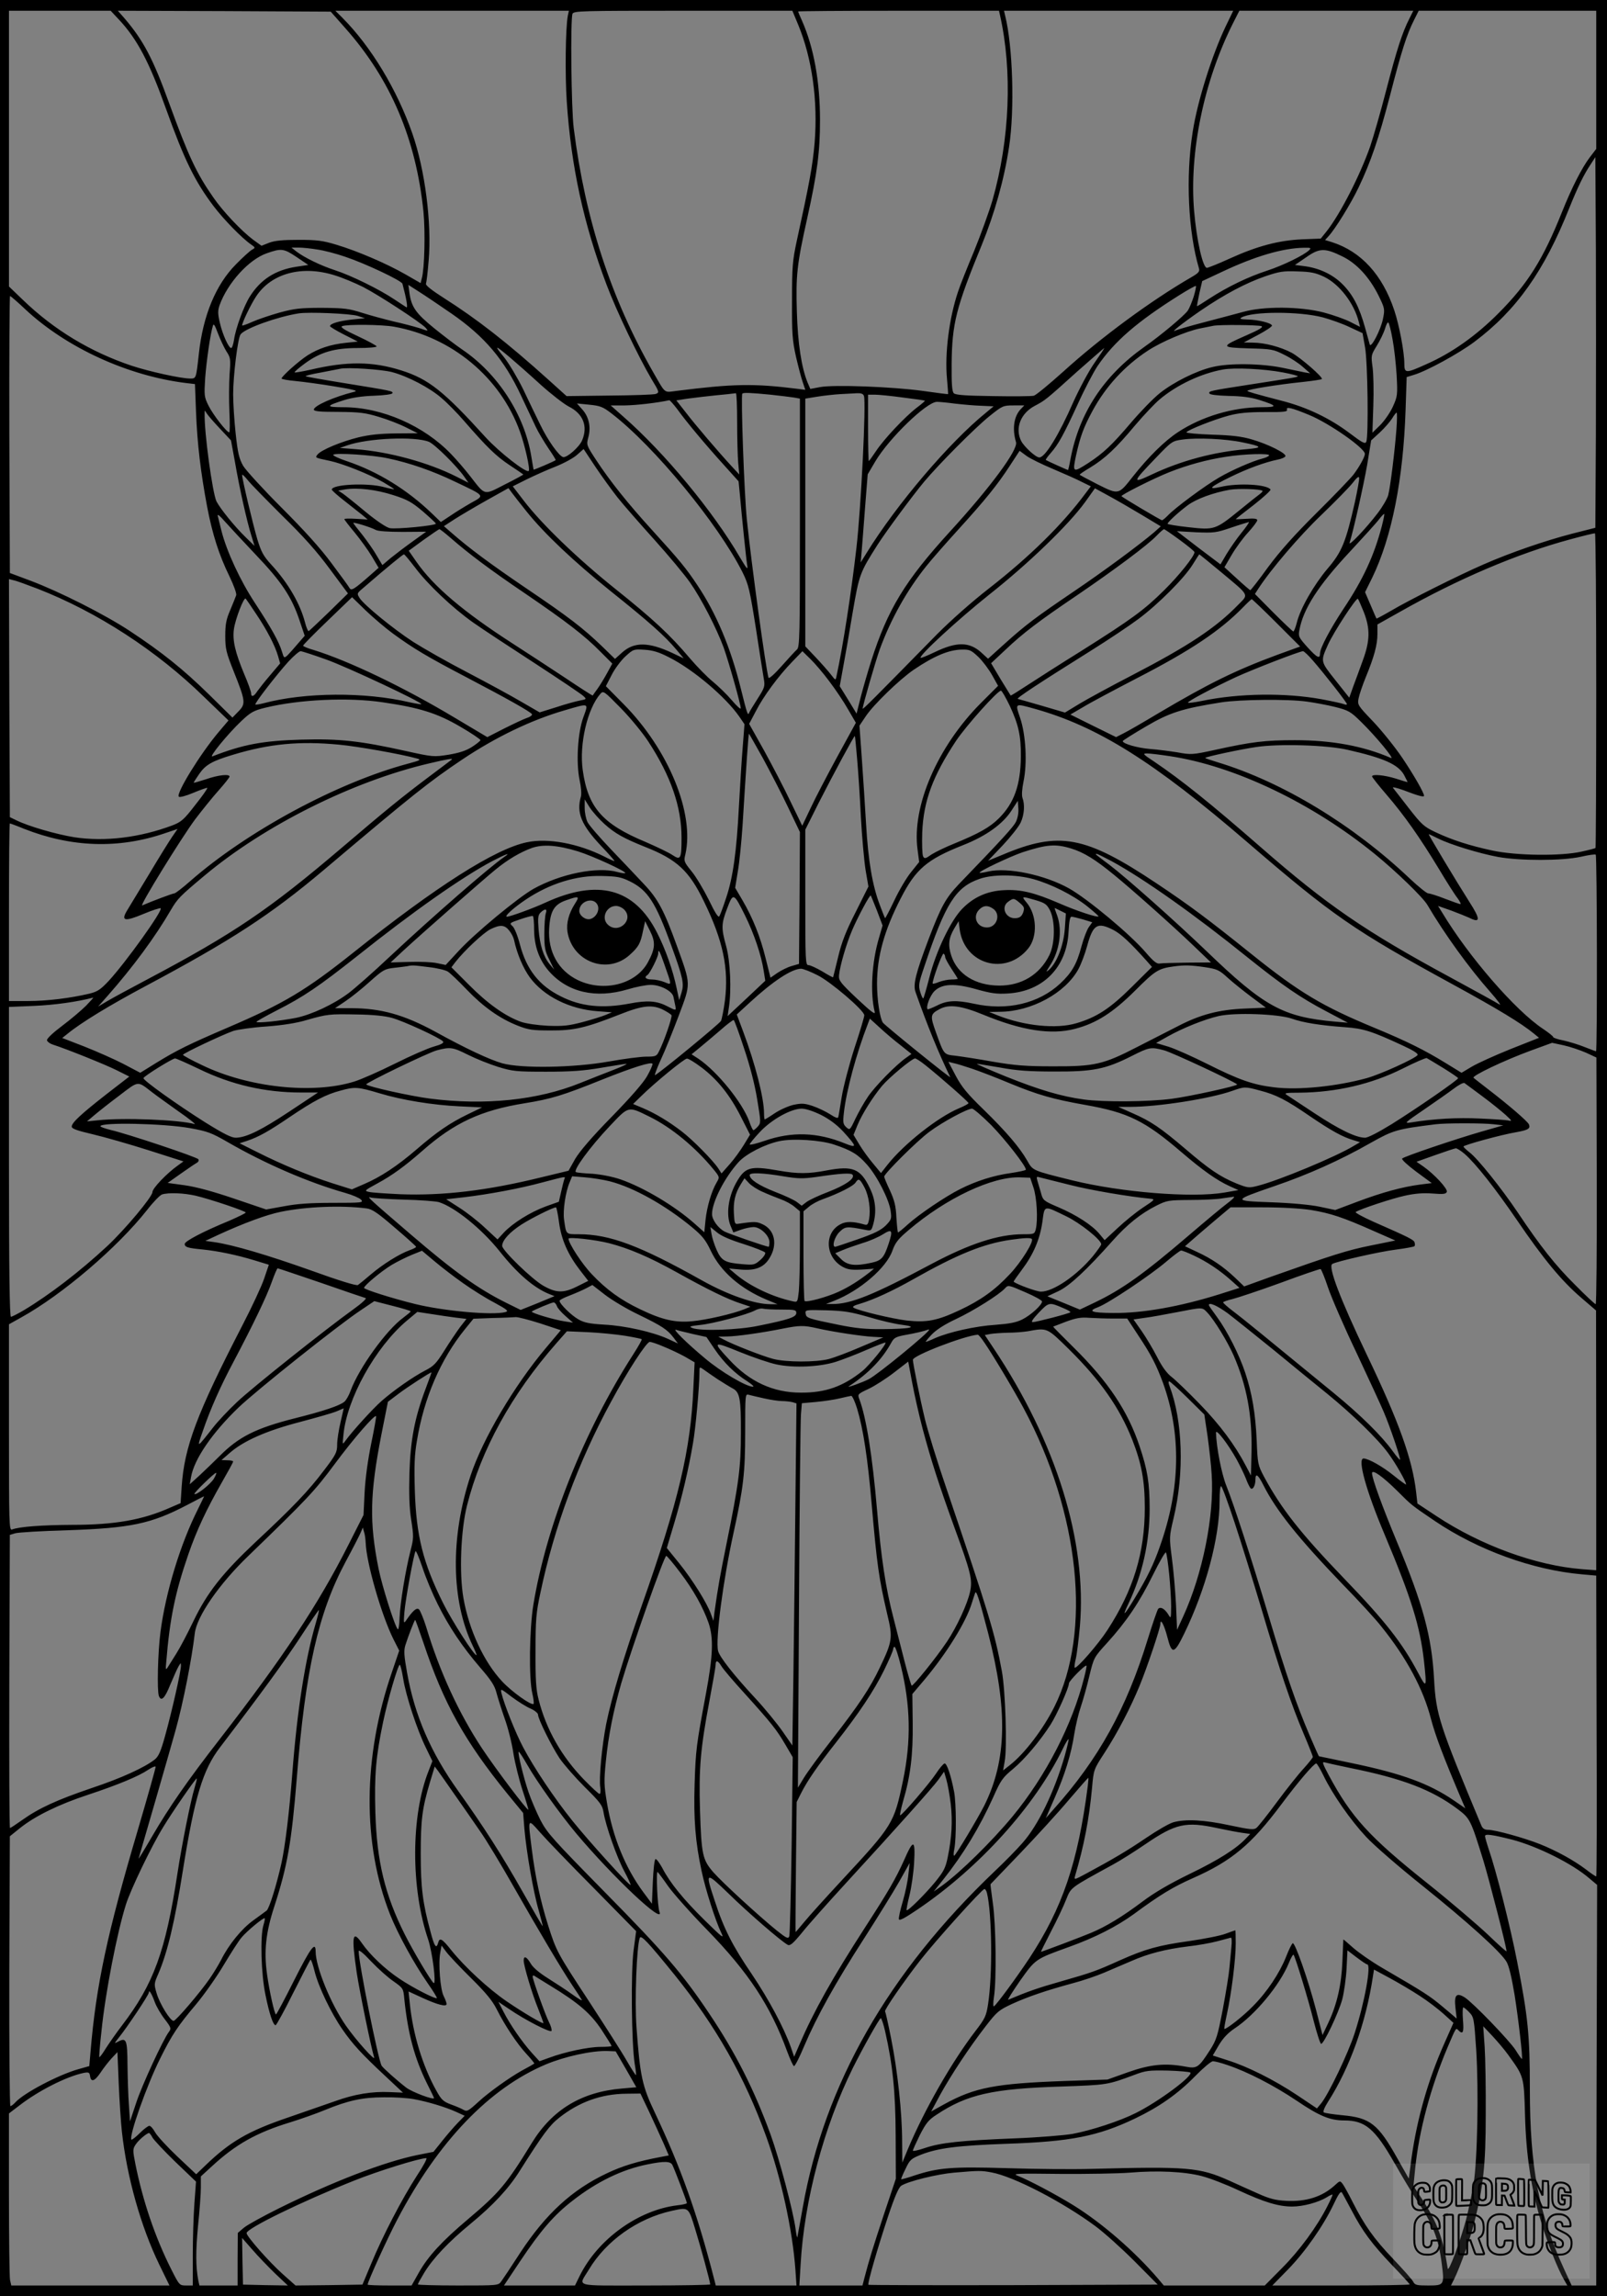 <?xml version="1.0" encoding="UTF-8"?>
<svg xmlns="http://www.w3.org/2000/svg" version="1.0" width="896pt" height="1280pt" viewBox="0 0 896 1280" preserveAspectRatio="xMidYMid meet">
  <rect x="0" y="0" width="896" height="1280" fill="#808080" stroke="none"/>
  <g transform="translate(0.00 0.00) scale(1)">
    <g transform="translate(0,1280) scale(0.1,-0.1)" fill="#000000" stroke="none">
      <path d="M0 6400 l0 -6400 4480 0 4480 0 0 6400 0 6400 -4480 0 -4480 0 0 -6400z m663 6291 c102 -109 169 -236 262 -496 103 -287 161 -405 265 -543 56 -74 158 -179 210 -215 24 -17 25 -18 5 -29 -11 -6 -52 -43 -90 -82 -111 -112 -183 -284 -206 -496 -16 -144 -15 -140 -50 -140 -50 0 -227 39 -324 71 -230 77 -434 200 -608 368 l-77 74 0 769 0 768 284 0 283 0 46 -49z m1265 -51 c251 -284 392 -617 433 -1020 11 -112 6 -317 -9 -371 l-7 -27 -85 49 c-107 61 -268 130 -385 165 -76 23 -108 27 -210 27 -87 0 -132 -4 -164 -16 l-43 -17 -47 34 c-63 47 -168 157 -222 236 -93 133 -139 231 -246 525 -90 248 -143 349 -249 473 l-37 42 594 -2 593 -3 84 -95z m1238 73 c-13 -69 -16 -332 -6 -478 24 -364 95 -687 222 -1022 55 -146 177 -401 250 -525 45 -74 45 -76 24 -84 -11 -4 -128 -8 -259 -9 l-238 -3 -102 92 c-231 208 -398 338 -584 456 -66 42 -101 70 -98 78 3 8 10 66 15 129 18 207 -20 507 -91 709 -85 244 -231 486 -391 646 l-38 38 651 0 651 0 -6 -27z m1284 -50 c78 -188 111 -425 92 -659 -11 -128 -29 -225 -100 -549 -23 -108 -26 -141 -26 -330 -1 -184 2 -223 22 -313 13 -56 30 -121 38 -143 l14 -42 -47 6 c-241 30 -354 28 -671 -12 -72 -9 -59 -19 -130 104 -236 413 -379 852 -443 1360 -14 106 -19 607 -7 638 7 16 46 17 617 17 l609 0 32 -77z m1125 55 c71 -313 55 -696 -41 -1033 -19 -65 -66 -194 -103 -285 -38 -91 -79 -193 -90 -228 -49 -146 -74 -343 -61 -482 4 -47 7 -86 6 -87 0 -1 -64 7 -141 18 -166 23 -497 36 -574 21 l-53 -10 -15 35 c-34 83 -55 218 -60 395 -6 202 0 263 57 518 57 257 72 373 72 550 0 214 -34 405 -101 556 -12 26 -21 48 -21 50 0 2 252 4 560 4 l560 0 5 -22z m1258 -67 c-76 -160 -157 -417 -183 -586 -40 -250 -25 -559 35 -761 5 -17 -2 -26 -42 -49 -225 -130 -507 -338 -713 -525 -80 -72 -154 -133 -166 -136 -12 -3 -114 -4 -227 -2 -152 2 -209 6 -219 16 -10 10 -13 53 -12 165 2 223 25 314 168 662 71 174 125 365 152 545 32 207 21 564 -22 734 l-6 26 639 0 639 0 -43 -89z m1026 47 c-40 -78 -70 -171 -129 -397 -32 -124 -73 -266 -90 -316 -57 -163 -168 -379 -243 -474 l-33 -41 -104 -4 c-130 -6 -249 -37 -403 -107 -61 -28 -119 -51 -127 -52 -23 -3 -58 152 -72 316 -28 326 54 724 216 1046 l36 71 485 0 485 0 -21 -42z m1041 -343 l0 -385 -36 -47 c-44 -58 -101 -170 -155 -305 -105 -263 -191 -401 -354 -564 -124 -125 -261 -222 -402 -284 -115 -52 -123 -52 -123 3 0 64 -28 213 -56 297 -66 198 -185 328 -347 380 l-39 12 20 22 c37 40 124 181 167 271 68 143 111 268 175 512 65 252 94 342 134 421 l26 52 495 0 495 0 0 -385z m-2 -1981 l-3 -516 -130 -33 c-150 -39 -340 -104 -493 -171 -138 -60 -418 -200 -517 -259 -43 -25 -79 -44 -80 -43 -2 2 -16 35 -33 75 l-31 72 41 83 c108 224 172 544 185 934 l6 182 39 12 c72 21 251 119 338 184 235 176 390 395 530 747 46 114 80 185 119 243 l26 40 3 -517 c1 -284 1 -749 0 -1033z m-7128 1035 c36 -5 105 -23 154 -40 111 -37 315 -133 320 -151 23 -87 31 -136 22 -131 -6 4 -36 24 -67 44 -83 56 -242 134 -332 163 -80 26 -172 71 -217 106 l-25 20 40 0 c22 0 69 -5 105 -11z m5530 -3 c-30 -29 -147 -86 -236 -115 -104 -34 -217 -88 -319 -154 -38 -25 -70 -45 -71 -44 -1 1 5 33 13 71 l16 69 111 52 c182 86 337 132 456 134 38 1 42 -1 30 -13z m-5646 -39 l65 -44 -67 -10 c-117 -18 -199 -71 -259 -166 -33 -52 -79 -177 -88 -240 -4 -26 -11 -47 -16 -47 -14 0 -48 75 -63 140 -12 51 -12 68 -2 98 45 125 163 255 263 290 82 29 95 27 167 -21z m5832 3 c79 -39 149 -115 200 -217 35 -72 36 -76 25 -130 -12 -61 -67 -167 -74 -143 -2 8 -14 51 -26 94 -32 115 -68 184 -126 242 -55 55 -132 91 -217 101 l-48 6 63 43 c74 52 104 53 203 4z m-5619 -105 c43 -13 114 -43 158 -65 89 -46 320 -197 348 -227 17 -20 17 -20 -35 -2 -29 9 -93 26 -143 37 -49 12 -128 33 -175 48 -76 24 -100 27 -225 28 -121 0 -153 -4 -235 -26 -53 -15 -122 -38 -153 -52 -31 -14 -57 -23 -57 -20 0 16 48 116 77 160 85 131 257 177 440 119z m5516 -8 c86 -42 167 -148 193 -251 l7 -28 -53 27 c-29 15 -96 39 -149 53 -130 34 -336 36 -451 3 -41 -11 -138 -37 -215 -57 -77 -20 -149 -41 -160 -46 -35 -17 37 40 140 111 132 90 250 153 360 191 80 27 100 30 181 27 74 -2 100 -8 147 -30z m-4864 -206 c183 -127 293 -256 387 -458 31 -65 67 -142 81 -172 14 -30 46 -83 70 -119 24 -35 43 -65 41 -67 -6 -6 -121 -55 -123 -53 0 2 -7 36 -13 76 -38 230 -186 459 -384 593 -34 23 -105 77 -158 120 -102 83 -126 118 -137 196 l-6 45 59 -38 c32 -20 115 -76 183 -123z m4137 97 c-9 -29 -24 -65 -33 -79 -19 -28 -150 -138 -243 -203 -226 -160 -362 -367 -411 -623 -6 -35 -13 -63 -14 -63 -4 0 -119 52 -124 56 -2 2 10 19 27 38 44 50 73 104 151 273 37 82 87 177 110 212 94 138 220 247 457 396 48 30 89 53 92 51 2 -3 -3 -28 -12 -58z m-6513 -74 c229 -213 570 -369 893 -409 l51 -6 6 -157 c7 -177 26 -336 62 -527 29 -152 66 -269 125 -389 23 -48 40 -94 37 -104 -3 -9 -18 -46 -33 -82 -23 -53 -28 -80 -28 -145 0 -72 5 -92 48 -200 65 -163 67 -178 26 -220 l-34 -35 -130 128 c-146 143 -264 237 -441 354 -141 93 -393 220 -555 281 l-115 43 -3 772 c-1 425 1 772 4 772 3 0 43 -34 87 -76z m1852 -35 l40 -13 -71 -7 c-74 -8 -124 -23 -124 -37 0 -4 35 -25 78 -47 l77 -39 -67 -7 c-85 -9 -151 -31 -212 -69 -50 -32 -146 -118 -146 -130 0 -4 35 -10 78 -14 42 -4 140 -17 217 -30 111 -18 134 -25 110 -30 -113 -28 -225 -78 -225 -99 0 -10 33 -13 138 -13 119 -1 149 -5 225 -28 48 -14 117 -41 152 -59 l64 -32 -122 -1 c-88 -1 -146 -7 -209 -22 -96 -24 -205 -69 -227 -95 -15 -19 -17 -18 68 -36 71 -15 220 -74 298 -119 34 -20 61 -37 60 -39 -2 -1 -27 4 -57 12 -92 25 -290 15 -290 -14 0 -5 33 -34 73 -65 39 -31 84 -66 100 -79 l27 -23 -65 4 c-36 2 -65 2 -65 -2 0 -3 26 -37 58 -75 31 -38 74 -97 95 -132 l38 -64 -43 -38 c-93 -82 -109 -92 -119 -75 -4 8 -50 71 -101 139 -62 84 -153 184 -278 309 -103 103 -198 207 -214 233 -23 41 -30 70 -42 180 -8 73 -14 171 -14 219 0 104 26 317 42 335 28 34 204 97 323 116 55 9 289 -1 330 -14z m5380 -8 c44 -12 112 -36 151 -55 l71 -33 14 -79 c15 -83 20 -493 7 -526 -6 -15 -21 -7 -95 49 -108 81 -234 142 -373 178 -157 41 -188 50 -195 56 -6 7 165 35 310 50 55 6 102 13 105 16 9 9 -117 118 -167 146 -62 33 -152 57 -218 57 l-50 1 79 42 c44 23 79 47 78 52 -1 14 -77 33 -137 34 -37 1 -46 4 -33 11 59 35 323 35 453 1z m389 -121 c9 -46 19 -136 23 -200 6 -112 5 -119 -21 -177 -15 -33 -47 -79 -71 -103 l-43 -42 5 148 c3 82 1 179 -4 216 -9 66 -9 68 23 120 18 29 39 72 46 95 7 24 15 39 19 35 4 -4 15 -45 23 -92z m-6502 -68 c23 -35 25 -42 18 -128 -3 -50 -4 -144 -1 -208 3 -64 3 -116 -1 -116 -14 0 -90 98 -115 148 -25 50 -25 58 -19 155 7 94 29 247 43 291 4 15 11 4 28 -42 13 -34 34 -79 47 -100z m934 137 c322 -57 594 -282 703 -585 28 -77 58 -211 49 -219 -13 -14 -165 105 -240 187 -233 257 -318 325 -470 373 -161 51 -304 52 -507 4 -46 -10 -86 -17 -88 -15 -3 3 23 25 57 50 86 63 164 86 296 86 57 0 104 4 104 9 0 4 -47 30 -105 57 -76 35 -100 51 -87 56 27 11 222 9 288 -3z m4837 3 c13 -5 -10 -19 -83 -51 -146 -64 -146 -68 13 -73 126 -3 137 -5 198 -36 35 -17 82 -48 104 -68 l40 -35 -30 5 c-16 3 -73 15 -125 26 -117 24 -296 27 -390 4 -90 -21 -216 -84 -294 -146 -36 -29 -107 -102 -159 -163 -108 -127 -155 -171 -239 -226 -87 -56 -89 -54 -68 44 24 107 42 155 91 246 74 137 180 252 310 337 77 50 212 107 289 123 30 6 64 13 75 15 35 7 249 5 268 -2z m-4188 -176 c33 -28 109 -95 168 -149 60 -54 131 -109 158 -123 80 -40 108 -109 75 -188 -15 -37 -84 -98 -106 -94 -23 5 -87 95 -129 183 -22 44 -64 132 -94 195 -31 63 -79 144 -107 179 -58 71 -52 70 35 -3z m3256 -31 c-32 -46 -84 -144 -117 -217 -80 -183 -157 -308 -189 -308 -20 0 -83 58 -101 91 -36 71 -4 155 76 197 57 30 60 32 235 190 82 72 150 132 152 132 2 0 -23 -38 -56 -85z m-3916 -49 c88 -23 212 -88 277 -145 32 -27 88 -84 125 -127 128 -147 178 -196 253 -246 41 -27 76 -51 78 -53 1 -1 -44 -26 -102 -55 -121 -62 -108 -65 -194 45 -30 39 -78 94 -106 123 -152 159 -387 262 -600 262 -102 0 -101 7 4 40 41 13 100 22 164 24 57 2 102 8 104 14 4 12 -1 13 -266 56 -118 19 -216 36 -218 39 -3 2 35 12 83 20 48 9 97 19 108 21 39 10 231 -3 290 -18z m4968 -2 c48 -9 86 -19 83 -22 -6 -5 -23 -8 -276 -47 -213 -33 -222 -35 -217 -48 2 -7 41 -12 108 -14 72 -1 124 -8 169 -22 104 -33 106 -41 12 -41 -158 0 -332 -52 -464 -139 -75 -49 -165 -138 -252 -248 -80 -102 -78 -102 -196 -43 -55 28 -100 52 -100 54 0 3 27 21 59 40 82 50 144 108 249 234 50 59 112 124 137 145 97 82 232 145 353 167 64 12 229 4 335 -16z m-3043 -278 c0 -89 3 -192 6 -227 l6 -64 -39 42 c-76 82 -210 239 -260 305 l-52 66 32 5 c30 6 179 23 257 30 19 2 38 5 43 5 4 1 7 -72 7 -162z m185 154 c54 -6 114 -13 132 -16 l33 -6 0 -693 c0 -633 -1 -694 -17 -706 -9 -8 -47 -49 -85 -92 -39 -44 -70 -72 -73 -65 -15 48 -95 631 -121 883 -15 149 -34 692 -25 701 6 6 45 5 156 -6z m522 -7 c13 -34 -16 -625 -42 -848 -29 -252 -75 -549 -111 -714 -5 -25 -5 -25 -32 10 -14 18 -52 61 -84 95 l-58 61 0 690 0 691 68 11 c37 6 94 12 127 14 33 2 75 4 93 5 23 1 35 -3 39 -15z m218 -9 c66 -8 121 -16 122 -18 1 -1 -19 -19 -46 -39 -66 -51 -182 -174 -227 -242 -20 -30 -38 -55 -40 -55 -2 0 -4 83 -4 185 l0 185 38 0 c21 0 92 -7 157 -16z m-1258 -66 c51 -71 162 -203 261 -312 l80 -89 7 -71 c11 -125 35 -360 41 -396 5 -30 -1 -23 -41 44 -147 253 -419 582 -650 784 l-70 62 80 0 c63 1 178 14 247 29 3 0 24 -23 45 -51z m1548 32 c44 -5 110 -11 148 -12 l67 -3 -42 -35 c-203 -164 -498 -510 -666 -782 l-33 -53 6 70 c3 39 12 149 19 245 l14 176 43 73 c77 129 286 331 343 331 12 0 57 -4 101 -10z m-1915 -55 c237 -182 594 -615 730 -885 34 -69 40 -95 75 -315 20 -132 40 -259 44 -281 7 -39 4 -48 -35 -109 -23 -36 -45 -72 -47 -78 -7 -19 -11 -8 -46 133 -57 230 -137 421 -244 580 -61 92 -99 138 -251 305 -135 148 -235 273 -313 392 -53 81 -54 83 -43 124 16 57 4 114 -32 155 l-31 35 69 -7 c61 -6 76 -12 124 -49z m2280 23 c-37 -40 -47 -109 -25 -183 12 -42 -142 -251 -370 -500 -249 -273 -345 -430 -438 -721 -19 -60 -45 -150 -58 -200 l-23 -92 -47 77 -47 76 19 105 c11 58 35 195 53 305 37 214 39 221 140 380 49 76 194 272 259 350 82 98 286 303 365 366 71 57 75 59 133 59 l60 0 -21 -22z m1609 -31 c112 -46 311 -185 311 -217 0 -17 -30 -71 -63 -115 -17 -22 -110 -119 -207 -215 -124 -123 -204 -213 -270 -302 -51 -71 -96 -128 -99 -128 -3 1 -37 30 -75 65 l-69 63 41 70 c23 39 64 95 92 125 27 30 50 60 50 67 0 9 -17 11 -60 8 -33 -2 -60 -3 -60 -2 0 1 45 37 100 79 55 43 97 82 94 86 -18 29 -180 38 -277 15 -79 -18 -62 -1 55 56 94 46 190 81 262 96 22 4 41 13 43 19 6 16 -98 68 -189 94 -54 16 -112 23 -220 26 -81 3 -145 9 -143 13 8 14 156 72 235 93 56 15 107 20 203 20 105 -1 127 2 123 13 -7 19 26 11 123 -29z m-6072 -77 l61 -65 22 -120 c26 -151 67 -332 91 -409 l18 -59 -50 49 c-60 58 -140 157 -162 199 -22 45 -69 386 -66 490 0 20 0 20 12 0 7 -11 40 -49 74 -85z m6559 -2 c-9 -121 -34 -323 -46 -369 -6 -20 -32 -65 -59 -100 -64 -84 -164 -189 -156 -164 21 66 78 320 98 435 l22 135 48 44 c26 24 56 59 68 77 11 19 23 34 26 34 3 0 3 -42 -1 -92z m-5394 -71 c34 -15 155 -135 197 -195 l23 -33 -69 35 c-155 78 -374 138 -558 152 l-90 7 40 14 c117 41 380 52 457 20z m4536 -3 c112 -23 115 -30 21 -38 -181 -15 -364 -64 -527 -141 -112 -53 -110 -45 21 91 91 95 93 96 152 104 80 11 239 4 333 -16z m-3484 -308 c31 -39 122 -143 204 -234 81 -90 171 -198 200 -240 63 -90 148 -256 187 -362 29 -82 95 -315 95 -338 0 -8 -22 12 -50 45 -27 32 -75 78 -105 103 -31 25 -88 83 -128 130 -110 130 -204 218 -417 388 -211 169 -408 359 -508 489 l-63 82 78 39 c43 21 116 54 163 72 47 19 100 48 119 66 l35 31 67 -101 c37 -55 93 -132 123 -170z m2429 159 c61 -26 134 -58 160 -72 l49 -24 -28 -37 c-130 -176 -314 -356 -541 -533 -94 -73 -210 -176 -287 -253 -363 -370 -416 -423 -416 -416 0 17 71 262 95 330 62 169 152 331 262 467 27 34 106 124 176 201 151 166 219 250 289 358 l53 81 38 -28 c20 -15 88 -48 150 -74z m-3710 60 c120 -25 250 -70 374 -130 171 -81 166 -76 90 -118 -35 -20 -87 -52 -116 -72 l-53 -35 -52 50 c-137 131 -299 231 -471 289 -46 15 -81 32 -77 36 11 12 220 -1 305 -20z m4913 16 c-3 -5 -18 -12 -33 -16 -55 -13 -176 -66 -246 -107 -78 -45 -247 -170 -286 -212 -14 -14 -28 -26 -32 -26 -7 0 -216 124 -226 134 -6 6 183 101 267 134 101 40 210 70 317 86 101 16 247 20 239 7z m-5502 -336 c117 -114 193 -199 265 -297 l101 -136 -106 -104 c-58 -56 -109 -104 -113 -106 -4 -1 -13 20 -20 47 -27 105 -94 221 -188 323 -44 48 -56 70 -78 141 -24 81 -85 336 -85 359 0 6 14 -7 31 -28 16 -21 104 -110 193 -199z m5981 79 c-51 -226 -73 -281 -154 -375 -75 -89 -152 -222 -171 -302 -7 -26 -15 -47 -19 -47 -3 0 -53 47 -110 104 l-104 105 18 28 c69 107 231 297 354 414 77 74 155 154 173 177 21 28 34 39 36 29 2 -8 -9 -68 -23 -133z m-5362 36 c79 -25 103 -39 165 -91 39 -34 72 -64 72 -68 0 -11 -221 -32 -257 -25 -19 4 -73 40 -135 91 -56 47 -114 93 -127 102 l-25 16 39 7 c68 11 172 -1 268 -32z m742 -90 c100 -125 264 -280 472 -447 214 -171 300 -248 364 -324 l41 -49 -63 30 c-133 62 -213 63 -280 3 l-40 -36 -72 70 c-106 102 -188 165 -422 323 -202 137 -319 224 -415 308 l-45 39 60 39 c33 21 114 69 180 106 l120 67 20 -27 c11 -15 47 -61 80 -102z m3429 -19 l108 -65 -38 -34 c-84 -71 -277 -214 -444 -327 -214 -145 -269 -186 -388 -293 l-93 -84 -38 35 c-67 60 -137 61 -261 1 -40 -19 -74 -33 -77 -31 -11 12 210 215 382 352 219 173 443 389 535 516 l55 77 75 -41 c41 -22 124 -70 184 -106z m675 133 c3 -2 -5 -11 -16 -19 -11 -8 -63 -49 -114 -91 -132 -107 -138 -109 -281 -93 -65 7 -118 16 -118 19 0 9 58 63 113 104 48 35 139 69 234 86 46 8 172 4 182 -6z m-5614 -355 c146 -153 201 -236 245 -367 l29 -86 -39 -45 c-21 -25 -47 -54 -57 -64 -19 -17 -20 -16 -31 21 -17 56 -61 134 -150 270 -82 124 -158 288 -187 402 -9 36 -18 74 -21 85 -3 12 13 -1 38 -30 24 -27 102 -111 173 -186z m6280 160 c-43 -165 -104 -298 -215 -464 -75 -114 -130 -218 -130 -247 0 -33 -16 -25 -69 33 -50 56 -53 62 -46 97 21 117 105 248 280 435 76 82 150 163 164 182 14 18 27 32 29 30 2 -2 -4 -31 -13 -66z m-5610 -23 c12 -7 70 -11 151 -11 l130 1 -75 -54 c-42 -30 -97 -72 -123 -93 l-46 -39 -31 52 c-16 29 -53 81 -80 116 -28 34 -51 64 -51 67 0 6 101 -25 125 -39z m4827 -16 c-27 -33 -64 -87 -83 -118 l-34 -58 -122 92 -121 93 106 -6 c100 -4 113 -3 197 26 50 17 94 30 98 31 4 0 -14 -27 -41 -60z m-4409 -29 c101 -88 218 -176 416 -310 229 -156 333 -236 420 -325 l65 -65 -29 -53 c-16 -29 -40 -69 -54 -88 -14 -19 -26 -36 -26 -37 -1 -2 -71 43 -156 100 -85 56 -216 142 -291 190 -273 176 -439 316 -536 455 l-43 62 82 60 c46 33 86 60 89 60 4 0 32 -22 63 -49z m4065 -11 c45 -33 82 -63 82 -68 0 -22 -85 -129 -169 -212 -112 -111 -182 -162 -466 -341 -116 -72 -250 -158 -299 -190 -49 -32 -90 -58 -91 -56 -1 1 -26 42 -56 91 l-53 89 79 74 c99 94 186 160 405 308 201 137 390 277 439 329 19 20 38 36 41 36 4 0 43 -27 88 -60z m2322 -839 c0 -481 -2 -876 -4 -878 -2 -2 -36 -11 -77 -20 -115 -26 -365 -23 -499 6 -125 27 -223 58 -318 103 -63 30 -76 42 -147 133 -43 55 -82 106 -88 113 -6 7 20 1 59 -13 80 -31 114 -40 114 -31 0 16 -55 113 -121 211 -39 58 -112 149 -161 201 -88 92 -90 95 -83 131 4 21 22 74 40 118 47 114 65 181 65 241 l0 53 123 69 c328 186 660 327 954 406 70 19 131 34 136 33 4 -1 7 -396 7 -876z m-6587 687 c70 -94 209 -226 325 -308 51 -36 206 -138 345 -228 138 -90 260 -172 270 -182 18 -17 18 -18 -20 -25 -21 -4 -80 -20 -131 -37 l-93 -29 -102 59 c-56 33 -192 107 -303 165 -110 57 -245 134 -300 169 -111 72 -272 204 -298 243 -17 27 -17 27 21 59 135 117 219 185 225 186 4 0 31 -33 61 -72z m4494 -26 c163 -136 156 -123 97 -183 -125 -129 -278 -230 -594 -394 -118 -61 -250 -133 -293 -159 l-79 -48 -126 37 c-70 20 -131 38 -137 39 -11 3 114 85 403 266 101 63 222 144 270 180 109 81 256 228 302 303 19 31 36 57 37 57 1 0 55 -44 120 -98z m-6597 -94 c333 -130 664 -345 929 -604 l135 -130 -56 -66 c-102 -121 -238 -342 -221 -359 5 -5 39 4 82 22 40 17 75 29 77 27 2 -3 -28 -46 -68 -96 -63 -82 -78 -94 -127 -113 -181 -68 -376 -92 -547 -66 -99 16 -256 61 -324 95 l-35 17 -3 664 -2 663 27 -7 c16 -3 75 -25 133 -47z m1218 -140 c60 -89 105 -176 122 -234 l12 -42 -55 -65 c-31 -36 -63 -77 -73 -91 -18 -29 -34 -34 -34 -10 0 9 -17 57 -39 108 -50 121 -65 185 -57 248 8 57 56 182 66 171 4 -5 30 -42 58 -85z m762 -109 c115 -84 192 -130 412 -245 227 -119 355 -191 364 -205 3 -5 -9 -15 -28 -21 -18 -6 -75 -33 -127 -59 l-94 -48 -183 109 c-284 170 -591 317 -786 377 -32 9 -58 20 -58 24 0 4 61 66 136 138 l137 132 76 -74 c42 -40 110 -98 151 -128z m5414 119 c36 -92 35 -159 -5 -268 -17 -47 -41 -113 -54 -147 l-22 -62 -77 97 c-85 107 -84 104 -41 200 32 70 158 263 166 254 4 -4 18 -37 33 -74z m-487 -60 l132 -132 -127 -46 c-235 -87 -383 -160 -662 -325 -85 -51 -173 -102 -196 -113 l-41 -21 -128 63 -127 63 72 42 c39 24 173 95 298 160 301 155 465 265 592 395 24 25 47 46 49 46 3 0 65 -59 138 -132z m-3387 -192 c136 -68 318 -223 393 -332 l28 -41 -10 -129 c-6 -71 -15 -219 -21 -329 -13 -252 -33 -396 -71 -509 -16 -49 -33 -95 -38 -103 -5 -11 -23 16 -59 91 -29 58 -72 130 -96 159 -42 52 -44 57 -35 93 53 229 -93 585 -344 839 l-99 100 32 62 c17 34 52 81 77 104 44 40 46 41 107 37 46 -3 80 -13 136 -42z m1725 2 c25 -24 59 -70 77 -102 l33 -59 -96 -96 c-242 -243 -386 -576 -353 -817 l9 -69 -44 -55 c-25 -30 -67 -101 -94 -158 -27 -57 -51 -102 -52 -100 -2 2 -15 34 -29 72 -42 110 -65 247 -77 451 -6 105 -17 271 -24 370 l-13 180 35 52 c43 65 189 206 268 260 114 77 196 111 268 112 43 1 52 -3 92 -41z m-3637 -14 c116 -41 539 -240 531 -249 -2 -2 -31 3 -64 10 -250 59 -587 56 -815 -5 -23 -6 -44 -9 -46 -7 -6 6 119 167 185 240 29 31 59 57 67 57 8 0 72 -21 142 -46z m2806 -122 c35 -46 82 -116 105 -157 l43 -74 -103 -188 c-56 -103 -124 -233 -149 -287 l-47 -99 -65 134 c-35 74 -102 202 -147 284 l-84 150 37 70 c42 83 127 198 204 277 l56 58 44 -43 c24 -23 72 -79 106 -125z m2697 115 c65 -75 189 -233 189 -242 0 -4 -8 -4 -17 0 -10 4 -65 16 -123 27 -202 37 -461 34 -668 -9 -40 -8 -76 -13 -78 -10 -6 6 135 81 268 143 99 45 352 143 373 144 6 0 31 -24 56 -53z m-3706 -451 c126 -193 185 -364 185 -536 0 -118 -5 -127 -51 -96 -19 13 -86 45 -148 72 -243 101 -323 193 -352 402 -20 144 26 342 99 425 16 18 21 14 114 -81 53 -54 122 -138 153 -186z m2014 202 c50 -107 64 -169 63 -287 -2 -157 -37 -257 -122 -342 -51 -51 -114 -86 -251 -142 -47 -19 -103 -46 -125 -60 -34 -24 -39 -25 -47 -11 -5 9 -7 69 -5 133 7 176 59 316 189 512 58 86 231 279 250 279 5 0 26 -37 48 -82z m-3494 17 c206 -30 303 -61 430 -135 64 -37 115 -72 114 -76 -2 -5 -23 -22 -48 -38 -33 -21 -71 -33 -130 -43 -83 -13 -86 -13 -240 21 -252 56 -368 69 -581 63 -215 -6 -326 -27 -495 -93 -25 -10 83 123 161 197 52 49 68 58 133 74 188 46 463 59 656 30z m5152 4 c43 -6 114 -19 158 -30 74 -19 85 -25 143 -82 83 -81 192 -213 167 -202 -152 66 -328 99 -535 99 -166 0 -241 -9 -445 -54 -125 -27 -133 -28 -209 -14 -43 7 -113 16 -155 19 -69 6 -151 29 -151 44 0 3 57 39 127 80 134 79 203 101 423 136 105 16 371 19 477 4z m-4034 -86 c-32 -86 -42 -255 -21 -353 8 -36 11 -77 7 -90 -26 -91 2 -158 113 -276 44 -46 77 -84 74 -84 -4 0 -29 11 -56 25 -145 73 -314 105 -432 80 -176 -36 -506 -246 -968 -615 -265 -211 -387 -284 -700 -418 -219 -94 -284 -126 -401 -198 l-87 -54 -93 49 c-52 27 -150 70 -218 97 l-124 48 29 23 c75 62 238 161 439 268 474 253 692 394 991 646 498 421 585 490 774 617 186 124 383 219 570 273 137 40 132 42 103 -38z m2516 46 c350 -98 665 -295 1186 -744 475 -409 593 -491 1150 -795 240 -131 378 -214 448 -272 l28 -23 -159 -63 c-87 -35 -184 -79 -216 -98 l-57 -34 -88 54 c-117 72 -215 121 -396 196 -292 121 -418 196 -685 410 -244 196 -347 273 -530 395 -400 267 -544 294 -861 160 l-80 -33 82 86 c45 48 90 105 100 127 20 43 24 100 10 137 -5 15 -3 48 6 93 21 101 13 258 -19 353 -29 84 -31 82 81 51z m-1515 -276 c41 -76 105 -199 141 -275 l65 -136 -2 -367 -3 -368 -41 -12 c-22 -6 -58 -24 -79 -38 l-39 -27 -27 108 c-30 122 -72 226 -130 325 l-40 68 15 92 c9 51 20 164 26 252 21 340 33 515 36 515 1 0 36 -62 78 -137z m525 -3 c6 -69 16 -215 21 -325 6 -110 18 -242 26 -294 l16 -93 -71 -142 c-55 -108 -78 -167 -98 -251 -15 -60 -27 -111 -28 -113 -1 -1 -28 13 -60 33 -33 19 -67 35 -77 35 -17 0 -18 20 -18 378 l0 377 75 150 c81 159 198 376 201 372 2 -1 7 -59 13 -127z m-2889 79 c100 -9 349 -53 434 -77 26 -7 22 -10 -53 -30 -391 -105 -894 -376 -1212 -655 -42 -37 -81 -67 -87 -67 -9 0 -126 -44 -179 -67 -19 -8 219 378 296 481 38 50 96 122 130 160 34 38 61 73 61 77 0 16 -64 9 -132 -15 -38 -12 -68 -21 -68 -19 0 3 14 24 31 49 35 51 72 72 189 107 202 61 370 77 590 56z m5625 -29 c199 -45 280 -81 313 -139 12 -23 21 -41 20 -41 -2 0 -32 9 -66 20 -65 20 -132 26 -132 12 0 -4 36 -50 81 -102 99 -115 186 -239 292 -414 43 -72 90 -146 104 -163 13 -18 20 -33 16 -33 -5 0 -44 14 -86 30 -43 17 -85 30 -94 30 -8 0 -54 37 -102 82 -317 301 -711 539 -1069 648 -40 12 -72 23 -72 25 0 6 196 48 285 61 129 19 394 11 510 -16z m-993 -35 c361 -54 794 -261 1144 -546 119 -97 268 -241 293 -284 96 -163 233 -352 349 -483 42 -48 66 -80 52 -71 -14 9 -135 76 -270 149 -481 260 -691 405 -1060 727 -283 247 -442 374 -594 477 -64 42 -67 46 -40 46 16 0 73 -7 126 -15z m-4003 -19 c-2 -2 -62 -47 -134 -101 -150 -113 -231 -179 -481 -392 -403 -343 -599 -476 -1080 -731 -95 -50 -196 -105 -225 -122 l-52 -31 54 61 c141 160 265 328 352 478 37 63 51 77 186 190 335 281 830 528 1256 627 97 23 133 29 124 21z m851 -359 c59 -53 107 -80 227 -128 178 -70 246 -134 328 -304 107 -219 139 -374 117 -552 -7 -52 -17 -103 -22 -114 -9 -16 -327 -278 -367 -302 -6 -4 8 34 31 85 24 51 69 163 101 248 68 181 68 169 -10 385 -73 202 -107 265 -185 347 -37 40 -120 127 -183 193 -63 66 -122 134 -131 152 -9 18 -16 53 -16 79 l0 48 28 -45 c16 -24 53 -66 82 -92z m2294 11 c-15 -29 -74 -94 -319 -348 -72 -76 -98 -123 -167 -304 -74 -196 -88 -255 -73 -297 66 -187 127 -336 193 -473 6 -12 -360 284 -375 303 -17 24 -33 127 -33 218 0 151 40 296 132 475 84 164 146 217 348 297 127 50 221 117 270 193 l35 54 3 -42 c2 -26 -4 -56 -14 -76z m-5530 -38 c264 -104 527 -113 785 -25 l71 24 -29 -42 c-16 -23 -75 -118 -131 -212 -56 -93 -112 -185 -123 -203 -33 -56 -11 -60 92 -17 50 21 94 35 97 32 13 -12 -194 -301 -290 -405 -46 -49 -63 -60 -108 -71 -106 -25 -235 -41 -340 -41 l-108 0 0 495 c0 272 2 495 5 495 2 0 38 -13 79 -30z m7884 -54 c68 -34 228 -83 335 -103 124 -22 354 -22 461 1 43 10 80 15 83 12 8 -7 9 -1096 2 -1096 -3 0 -32 11 -65 24 -32 13 -85 29 -116 36 -32 6 -58 15 -58 19 0 5 -26 25 -57 46 -154 102 -414 402 -562 648 l-23 37 74 -26 c40 -15 85 -33 100 -40 63 -32 63 -8 1 88 -75 118 -231 378 -227 378 3 0 26 -11 52 -24z m-4795 -72 c83 -26 272 -113 263 -121 -2 -2 -21 0 -43 6 -112 32 -318 -10 -469 -94 -85 -48 -326 -247 -416 -345 l-73 -79 -48 10 c-26 6 -95 9 -154 7 l-105 -3 73 68 c112 103 447 397 511 449 71 58 138 97 203 121 63 22 144 16 258 -19z m2750 16 c71 -22 134 -61 240 -148 97 -79 324 -281 441 -393 l98 -94 -133 -1 c-74 -1 -143 -3 -154 -5 -15 -3 -35 13 -76 61 -84 99 -325 300 -429 358 -134 75 -342 119 -450 94 -24 -6 -46 -9 -48 -7 -7 7 171 91 239 114 135 44 184 48 272 21z m-3163 -48 c-79 -54 -392 -326 -635 -553 -93 -88 -197 -179 -230 -204 -85 -64 -208 -121 -295 -139 -88 -17 -220 -31 -220 -22 0 3 50 31 110 62 154 78 237 135 451 304 315 251 586 441 754 530 79 41 108 51 65 22z m3389 -23 c178 -97 464 -299 761 -539 195 -156 290 -221 434 -297 l121 -64 -70 6 c-292 26 -396 83 -720 395 -172 165 -449 411 -539 479 -84 63 -82 61 -71 61 5 0 42 -19 84 -41z m-2687 -112 c100 -49 144 -118 231 -358 66 -181 72 -212 57 -262 l-13 -42 -14 65 c-21 102 -62 218 -110 312 -126 247 -329 301 -623 166 -67 -31 -196 -78 -213 -78 -19 0 38 51 107 97 132 88 280 134 421 130 86 -2 108 -6 157 -30z m2248 13 c101 -28 221 -88 302 -152 36 -29 65 -55 63 -56 -7 -8 -124 31 -220 73 -137 59 -213 78 -305 73 -95 -4 -172 -39 -235 -104 -64 -65 -146 -237 -183 -382 -16 -62 -31 -115 -34 -117 -3 -3 -10 13 -17 35 -11 37 -9 49 23 143 118 353 175 442 308 488 74 26 202 25 298 -1z m-1606 -203 c51 -103 91 -223 104 -308 l9 -56 -105 -99 -105 -98 7 48 c15 98 8 257 -15 341 -28 102 -28 124 6 213 33 87 36 86 99 -41z m736 26 l31 -82 -20 -69 c-40 -133 -50 -308 -24 -412 5 -19 -19 -1 -98 73 -94 89 -103 101 -101 130 5 52 40 174 73 251 32 75 99 200 104 194 2 -2 17 -40 35 -85z m-1684 40 c-35 -55 -49 -109 -42 -157 27 -168 223 -241 347 -129 50 45 60 64 74 133 l12 55 27 -54 c32 -63 30 -99 -12 -176 -67 -122 -245 -167 -389 -99 -110 53 -169 159 -161 289 6 97 28 133 93 156 74 26 78 24 51 -18z m2569 19 c53 -16 62 -23 80 -58 29 -60 28 -183 -4 -248 -54 -109 -155 -171 -281 -170 -132 1 -232 63 -266 167 -19 58 -15 98 17 152 l24 40 6 -47 c28 -196 258 -259 382 -105 53 65 49 188 -10 257 -29 35 -27 35 52 12z m-88 -16 c24 -21 26 -27 18 -52 -8 -21 -18 -30 -39 -32 -57 -7 -89 61 -44 92 29 21 32 20 65 -8z m-2355 -11 c13 -29 -8 -69 -41 -78 -26 -7 -61 19 -61 45 0 55 80 81 102 33z m148 -25 c57 -57 -31 -139 -90 -85 -40 36 -10 105 45 105 14 0 34 -9 45 -20z m2058 4 c44 -31 20 -104 -35 -104 -57 0 -82 61 -43 100 24 24 48 25 78 4z m399 -112 c-7 -93 -44 -188 -88 -228 -19 -16 -18 -13 5 23 54 82 70 195 41 278 -8 22 -15 41 -15 43 0 1 14 -5 31 -14 l32 -16 -6 -86z m-2894 86 c-4 -13 -8 -63 -8 -113 0 -78 4 -97 28 -145 l27 -55 -25 30 c-35 42 -55 107 -62 195 -5 63 -3 79 11 93 25 24 39 22 29 -5z m-65 -91 c1 -93 29 -169 83 -231 104 -118 261 -154 439 -101 46 14 103 25 128 25 55 0 121 -35 127 -67 3 -13 7 -34 10 -48 6 -30 6 -30 -45 -4 -57 30 -111 34 -209 15 -152 -29 -272 -17 -384 40 -121 60 -191 149 -228 289 -12 47 -30 92 -41 102 -19 17 -18 18 44 39 35 12 66 20 69 18 4 -2 7 -37 7 -77z m3060 58 l52 -16 -19 -27 c-11 -15 -29 -63 -41 -107 -26 -99 -54 -147 -118 -207 -120 -112 -297 -154 -482 -113 -97 21 -149 19 -205 -10 -27 -13 -51 -23 -53 -21 -11 12 14 78 39 102 43 41 112 44 235 9 79 -22 111 -27 173 -23 197 11 330 147 339 346 3 56 8 82 16 82 7 0 36 -7 64 -15z m-3199 -62 c12 -14 24 -38 27 -52 17 -79 51 -158 88 -209 78 -106 223 -178 379 -189 l79 -6 -34 -14 c-18 -8 -76 -26 -128 -40 -80 -21 -109 -24 -195 -21 -58 3 -121 12 -150 22 -87 31 -186 101 -289 205 l-99 99 22 29 c49 63 156 163 195 183 55 27 80 25 105 -7z m3369 3 c42 -22 93 -69 186 -173 l29 -33 -114 -113 c-120 -119 -195 -168 -308 -201 -112 -33 -288 -15 -436 43 l-50 20 60 1 c175 1 365 104 438 238 14 26 36 83 48 127 33 122 57 137 147 91z m-2505 -188 c44 -125 44 -120 3 -103 -19 8 -51 15 -71 15 -34 0 -46 12 -25 25 14 9 60 101 60 120 0 29 8 15 33 -57z m1567 37 c0 -7 16 -36 35 -65 19 -29 35 -54 35 -56 0 -2 -16 -4 -35 -4 -20 0 -51 -7 -70 -14 -19 -8 -35 -12 -35 -8 0 24 54 171 61 166 5 -3 9 -11 9 -19z m-2880 -56 c47 -5 95 -17 107 -25 13 -8 60 -53 105 -100 93 -97 185 -162 284 -201 61 -24 83 -27 184 -27 131 -1 197 15 385 89 128 51 183 57 245 25 21 -11 41 -24 44 -29 6 -9 -43 -151 -70 -202 -13 -27 -19 -29 -70 -29 -31 0 -124 -12 -208 -27 -195 -35 -489 -40 -596 -10 -70 20 -201 81 -375 177 -173 94 -302 130 -468 130 l-89 0 58 39 c33 22 94 71 137 110 73 65 82 70 135 76 31 3 64 8 72 9 28 6 35 6 120 -5z m4326 0 c71 -11 81 -15 131 -61 30 -27 90 -75 133 -107 l78 -58 -116 -5 c-145 -6 -249 -33 -374 -98 -51 -26 -154 -79 -229 -117 -188 -97 -237 -108 -469 -107 -152 0 -212 5 -335 26 -82 15 -176 29 -208 33 -65 7 -63 4 -108 129 -34 95 -33 103 22 132 52 27 119 18 241 -32 216 -89 379 -114 512 -79 119 31 211 90 334 212 113 113 130 124 217 136 58 8 95 7 171 -4z m-2158 -45 c73 -36 259 -195 261 -223 1 -7 -24 -91 -55 -184 -30 -94 -62 -216 -71 -272 -9 -55 -17 -106 -19 -112 -2 -9 -17 -3 -46 16 -24 15 -67 36 -97 46 -46 15 -61 16 -108 6 -29 -7 -76 -28 -104 -47 -28 -19 -53 -34 -55 -34 -2 0 -4 15 -4 34 0 85 -49 276 -116 455 l-36 96 74 68 c126 116 231 186 284 187 12 0 53 -16 92 -36z m-4078 -170 c-25 -25 -85 -76 -133 -112 -52 -39 -87 -72 -85 -81 2 -8 17 -19 33 -24 70 -22 295 -112 358 -144 l68 -34 -123 -95 c-146 -114 -198 -162 -198 -184 0 -12 29 -22 118 -43 64 -15 204 -55 311 -89 l194 -62 -29 -21 c-64 -45 -144 -129 -144 -150 0 -26 -154 -210 -254 -303 -151 -140 -319 -269 -462 -355 -34 -20 -67 -37 -73 -37 -7 0 -11 243 -11 864 l0 863 142 6 c113 5 236 22 328 46 2 0 -16 -20 -40 -45z m1705 -68 c64 -17 269 -112 285 -131 7 -8 -8 -17 -51 -29 -33 -9 -131 -52 -217 -95 -86 -43 -188 -88 -227 -100 -231 -72 -591 -33 -847 91 -60 28 -108 55 -108 58 0 8 218 111 280 133 25 8 108 20 185 25 92 7 169 19 225 36 116 33 126 34 280 31 86 -1 157 -8 195 -19z m5017 -4 c64 -23 160 -38 298 -48 101 -7 149 -22 323 -103 57 -26 86 -45 81 -52 -12 -19 -205 -107 -284 -129 -168 -46 -381 -68 -516 -51 -118 14 -197 42 -374 131 -80 40 -176 83 -214 95 l-70 21 66 37 c84 47 204 95 282 113 91 21 332 12 408 -14z m-3053 -167 c33 -97 60 -203 73 -284 21 -127 21 -131 3 -151 -10 -11 -21 -20 -24 -20 -4 0 -14 21 -23 48 -38 105 -177 277 -282 349 l-40 26 44 36 c25 20 76 64 115 97 38 34 73 60 76 58 4 -2 30 -73 58 -159z m873 18 l60 -48 -28 -20 c-58 -40 -177 -162 -215 -219 -22 -32 -53 -88 -70 -123 -30 -64 -31 -64 -51 -46 -17 16 -19 26 -13 78 13 123 70 333 134 498 l11 29 56 -51 c30 -28 82 -72 116 -98z m3821 -41 l58 -27 2 -688 c1 -378 -2 -687 -6 -687 -4 0 -56 48 -115 108 -110 109 -193 214 -320 404 -90 134 -223 300 -268 334 -19 15 -34 29 -34 33 0 8 211 66 295 80 66 12 79 20 70 43 -7 17 -115 110 -230 198 -38 30 -74 57 -79 62 -12 10 170 97 320 152 l118 43 65 -14 c36 -8 92 -27 124 -41z m-6233 -12 c44 -22 119 -52 167 -67 82 -25 101 -27 268 -27 141 0 208 5 308 22 70 12 133 22 140 22 6 -1 -26 -16 -73 -34 -47 -18 -130 -51 -185 -73 -237 -96 -532 -126 -837 -87 -104 13 -344 66 -356 79 -7 7 343 176 393 190 76 20 89 18 175 -25z m3881 25 c43 -11 390 -173 407 -190 7 -7 -264 -67 -365 -80 -128 -17 -380 -19 -489 -4 -127 17 -250 54 -435 128 -96 39 -169 71 -162 71 6 0 64 -10 130 -21 92 -17 159 -22 303 -22 215 -1 284 13 429 86 99 50 108 52 182 32z m1557 -99 c45 -28 82 -53 82 -56 0 -10 -234 -171 -370 -256 -75 -46 -134 -77 -150 -76 -52 1 -145 47 -280 136 -76 50 -146 96 -156 103 -16 10 -3 12 71 12 207 2 403 48 575 134 69 35 130 61 135 59 6 -3 47 -28 93 -56z m-6938 -5 c181 -88 368 -131 569 -131 l94 0 -158 -105 c-157 -104 -239 -145 -299 -147 -24 -1 -68 21 -174 87 -152 96 -342 231 -342 245 0 10 160 109 176 110 7 0 67 -27 134 -59z m2801 9 c89 -67 159 -154 220 -275 l51 -100 -34 -56 c-19 -31 -54 -80 -79 -108 l-46 -52 -18 28 c-29 44 -144 161 -205 207 -73 56 -147 100 -215 129 l-55 23 43 42 c76 75 242 211 257 211 8 1 45 -22 81 -49z m1248 13 c90 -72 241 -205 241 -212 0 -4 -24 -17 -53 -29 -117 -49 -306 -198 -398 -314 l-37 -47 -43 52 c-24 28 -59 76 -77 106 l-33 55 22 54 c25 61 84 155 137 219 40 47 167 153 184 153 6 0 32 -17 57 -37z m-1550 -60 c-21 -38 -91 -118 -198 -228 -112 -114 -178 -192 -204 -235 l-37 -66 -153 -37 c-301 -74 -547 -103 -786 -94 -81 4 -159 9 -174 13 -27 6 -25 8 45 46 85 46 155 97 253 183 177 156 327 226 570 265 149 24 214 44 430 131 175 70 278 102 283 89 2 -5 -11 -35 -29 -67z m1807 41 c40 -13 136 -50 215 -83 155 -64 239 -88 419 -120 239 -42 333 -88 538 -264 118 -101 197 -157 270 -190 l47 -21 -80 -14 c-180 -30 -571 1 -845 68 -226 56 -221 54 -253 111 -42 73 -115 159 -243 284 -90 87 -122 126 -155 188 l-41 78 28 -7 c16 -3 61 -17 100 -30z m-4566 -134 c19 -15 85 -62 145 -105 61 -42 101 -75 90 -71 -84 24 -398 37 -541 21 l-59 -6 39 33 c21 18 84 68 140 110 113 86 100 84 186 18z m7415 -21 c50 -37 108 -84 130 -104 36 -33 37 -36 15 -31 -14 3 -86 8 -160 11 -122 6 -256 -1 -383 -22 -40 -6 -37 -3 73 72 63 43 137 95 165 116 27 21 54 35 60 32 5 -4 51 -37 100 -74z m-6150 17 c125 -38 297 -66 446 -73 l127 -6 -79 -38 c-101 -49 -174 -99 -285 -195 -109 -94 -202 -155 -293 -194 l-69 -30 -111 35 c-130 42 -278 103 -415 172 l-100 50 40 13 c64 21 123 54 239 133 135 91 201 126 285 148 78 22 98 20 215 -15z m4910 15 c89 -23 145 -51 280 -144 121 -82 180 -114 239 -132 l39 -12 -34 -20 c-98 -60 -420 -194 -536 -223 -50 -13 -56 -12 -119 13 -92 38 -152 79 -284 192 -140 119 -193 155 -296 200 l-79 35 66 0 c157 0 448 46 569 89 69 24 70 25 155 2z m-3401 -147 c121 -60 253 -169 354 -292 35 -43 35 -44 18 -73 -29 -49 -54 -135 -62 -208 l-7 -70 -55 49 c-109 97 -283 201 -413 246 -44 15 -106 27 -154 31 -44 2 -86 6 -93 9 -21 6 79 142 187 256 109 115 101 113 225 52z m954 11 c47 -24 87 -54 122 -91 80 -88 81 -96 9 -67 -153 62 -294 66 -445 14 -46 -16 -84 -25 -84 -20 0 4 25 35 56 68 65 70 174 131 234 131 23 0 65 -14 108 -35z m949 -57 c78 -80 193 -227 193 -248 0 -4 -38 -12 -84 -19 -95 -13 -193 -44 -282 -89 -82 -41 -230 -141 -292 -197 -27 -25 -52 -45 -55 -45 -2 0 -6 37 -9 83 -3 66 -11 96 -36 151 -18 38 -32 72 -32 77 0 17 184 200 252 250 72 54 211 129 238 129 8 0 57 -42 107 -92z m-4465 -17 c94 -17 118 -26 205 -76 211 -122 451 -226 659 -285 39 -11 78 -28 87 -37 15 -17 7 -18 -156 -18 -125 0 -200 -5 -273 -19 l-100 -18 -180 61 c-121 41 -211 65 -274 74 l-95 13 75 53 c41 29 81 56 89 60 8 5 11 13 7 19 -7 12 -396 142 -488 163 -32 8 -58 17 -58 21 0 23 353 16 502 -11z m7266 22 l54 -6 -119 -34 c-146 -42 -433 -139 -445 -151 -5 -5 30 -37 78 -73 l87 -64 -64 -8 c-100 -13 -213 -44 -349 -95 l-125 -47 -85 18 c-51 11 -158 21 -270 25 -220 8 -220 9 18 91 182 62 366 144 534 240 128 72 147 77 363 104 53 7 268 7 323 0z m-3678 -113 c99 -33 134 -55 184 -112 57 -64 124 -196 132 -259 6 -43 4 -48 -28 -81 -27 -26 -63 -44 -155 -76 -66 -23 -123 -42 -126 -42 -20 0 -4 55 23 82 33 32 39 33 147 12 30 -6 32 -4 42 32 19 69 13 134 -18 199 -53 111 -95 128 -240 101 -104 -20 -163 -20 -271 -1 -160 28 -187 20 -238 -73 -42 -78 -54 -174 -29 -234 l16 -38 42 15 c23 8 55 15 71 15 38 0 88 -48 88 -84 0 -14 -2 -26 -4 -26 -12 0 -222 72 -246 85 -36 19 -70 66 -70 97 0 67 69 202 147 289 42 47 148 101 229 118 76 16 229 6 304 -19z m3516 -52 c63 -55 173 -195 294 -372 145 -213 246 -335 354 -428 l85 -73 1 -724 0 -724 -80 6 c-256 20 -565 133 -811 296 l-106 70 -7 62 c-21 185 -96 394 -276 769 -148 310 -216 489 -192 504 22 14 264 69 353 80 55 7 102 16 105 19 4 3 4 13 1 22 -6 15 -30 27 -230 115 -60 27 -104 51 -98 54 26 17 205 76 275 91 55 12 101 16 153 12 60 -5 75 -3 80 9 6 17 -69 98 -130 141 l-39 27 104 37 c56 20 108 37 115 38 7 0 29 -14 49 -31z m-3799 -125 c84 -14 109 -14 183 -4 140 21 197 24 204 12 13 -21 -39 -57 -136 -95 -53 -20 -108 -46 -122 -57 l-26 -20 -26 20 c-14 11 -69 37 -122 57 -91 36 -142 69 -142 94 0 15 75 12 187 -7z m-1220 -15 c-3 -7 -11 -39 -18 -70 l-13 -57 -73 -26 c-87 -32 -184 -93 -234 -146 l-35 -38 -70 65 c-38 36 -102 86 -143 112 l-73 47 98 11 c143 17 313 49 439 83 133 35 128 34 122 19z m253 -13 c133 -34 312 -134 462 -259 55 -46 73 -69 101 -128 55 -116 165 -212 314 -274 l58 -24 -40 0 c-87 0 -235 51 -380 132 -348 195 -515 258 -689 258 -72 0 -69 -3 -81 82 -7 51 8 153 31 207 l14 34 73 -6 c39 -3 101 -13 137 -22z m2362 -34 c19 -55 26 -181 13 -234 -7 -26 -10 -27 -70 -27 -138 0 -297 -52 -510 -165 -326 -174 -452 -225 -555 -224 l-35 0 46 18 c143 56 292 184 325 280 16 44 31 64 89 113 211 180 469 301 624 295 l55 -2 18 -54z m203 14 c117 -30 332 -66 449 -77 28 -3 25 -6 -42 -50 -39 -26 -103 -78 -142 -115 l-71 -66 -29 35 c-40 48 -127 105 -230 149 -82 35 -85 38 -96 80 -7 24 -16 55 -20 68 -6 22 -5 24 17 17 13 -3 87 -22 164 -41z m-1712 -39 c28 -13 74 -31 100 -41 26 -9 61 -28 77 -42 l30 -25 0 -192 c0 -106 -3 -221 -6 -254 -7 -60 -7 -62 -33 -56 -116 25 -241 85 -321 153 l-35 30 66 -6 c80 -7 128 12 159 63 47 75 31 157 -37 189 -34 16 -44 17 -138 3 -18 -3 -20 4 -23 57 -4 66 7 113 38 163 l21 34 25 -27 c13 -14 48 -37 77 -49z m568 23 c24 -47 34 -122 25 -174 -6 -32 -10 -36 -29 -30 -60 17 -101 18 -132 0 -92 -49 -83 -186 16 -238 26 -14 49 -17 103 -14 l69 5 -24 -20 c-60 -47 -114 -81 -172 -108 -64 -30 -182 -62 -191 -52 -3 3 -6 117 -6 253 l0 247 30 25 c16 14 51 33 77 42 94 34 172 74 184 94 16 25 24 20 50 -30z m-3731 -44 c81 -19 280 -86 280 -94 0 -4 -42 -24 -92 -46 -146 -60 -248 -114 -248 -129 0 -18 16 -23 100 -31 87 -9 188 -30 287 -60 l82 -25 -26 -77 c-14 -42 -69 -160 -122 -262 -255 -494 -323 -677 -338 -898 l-6 -92 -56 -24 c-156 -70 -311 -97 -551 -97 -164 -1 -293 -10 -333 -26 -16 -6 -17 28 -17 569 l0 575 68 38 c231 128 537 390 702 599 34 44 72 83 84 87 37 11 119 8 186 -7z m1160 -22 c91 -2 179 -9 197 -14 89 -28 237 -147 338 -273 99 -125 190 -203 274 -238 l33 -13 -94 -39 -95 -38 -83 41 c-156 78 -290 174 -531 381 -224 192 -246 212 -224 205 11 -4 94 -9 185 -12z m4594 -20 c-27 -20 -123 -100 -214 -178 -251 -215 -374 -303 -527 -376 l-82 -39 -90 37 -91 37 62 29 c63 30 157 118 302 281 80 90 156 151 243 195 60 30 68 31 190 32 70 0 151 4 178 9 28 4 56 8 64 9 8 0 -8 -16 -35 -36z m-4800 -29 c31 -4 61 -24 157 -107 66 -56 119 -104 119 -107 0 -4 -16 -12 -36 -19 -58 -21 -149 -78 -215 -134 -34 -29 -67 -56 -73 -60 -7 -6 -110 26 -262 81 -242 86 -434 143 -539 158 l-50 7 75 35 c142 65 267 111 346 127 141 29 337 37 478 19z m1073 -78 c13 -97 50 -180 118 -268 l45 -58 -60 -30 c-77 -39 -118 -38 -189 2 -63 35 -231 198 -231 223 0 31 42 77 109 120 55 35 171 93 191 95 3 0 11 -38 17 -84z m2830 33 c76 -37 193 -130 193 -155 0 -5 -21 -35 -47 -67 -90 -108 -220 -197 -289 -197 -24 0 -131 39 -152 55 -2 2 19 31 45 66 65 86 101 170 115 268 13 95 5 93 135 30z m1363 36 c109 -18 178 -41 347 -116 l123 -54 -138 -28 c-129 -26 -211 -52 -561 -176 l-144 -52 -51 49 c-66 62 -130 106 -213 144 l-66 31 39 34 c21 19 79 68 127 109 l88 74 177 0 c111 0 212 -6 272 -15z m-3163 -190 c62 -20 115 -41 119 -47 4 -6 -7 -24 -26 -41 -32 -28 -37 -29 -99 -24 -99 8 -118 19 -145 79 -13 29 -26 70 -29 91 l-6 37 37 -30 c24 -20 75 -42 149 -65z m808 3 c-26 -79 -40 -95 -96 -107 -92 -20 -134 -15 -170 21 l-32 32 43 18 c23 10 73 27 110 39 38 11 88 33 112 48 52 33 58 24 33 -51z m-1559 2 c112 -29 224 -77 377 -162 174 -97 285 -151 357 -174 l54 -18 -34 -14 c-61 -25 -212 -60 -291 -67 -93 -9 -168 8 -288 66 -110 52 -191 111 -271 196 -55 57 -130 173 -130 198 0 11 147 -5 226 -25z m2357 24 c13 -14 -60 -131 -123 -197 -82 -88 -163 -146 -281 -201 -124 -58 -181 -69 -293 -57 -82 10 -263 53 -296 71 -10 6 1 13 37 23 76 23 180 71 295 136 244 138 390 198 543 220 78 11 110 12 118 5z m-3172 -246 c49 -35 127 -84 175 -109 73 -40 82 -47 62 -53 -71 -19 -345 6 -503 45 -123 30 -285 81 -285 90 0 13 96 93 154 128 30 18 81 43 112 56 l57 23 69 -58 c38 -32 109 -87 159 -122z m4076 153 c74 -35 143 -81 207 -138 l47 -42 -110 -35 c-220 -69 -430 -107 -596 -105 -121 1 -143 10 -81 33 59 23 290 177 381 255 39 33 75 60 80 60 6 1 38 -12 72 -28z m-4867 -152 c129 -45 241 -83 249 -85 7 -2 -23 -30 -68 -62 -156 -112 -566 -438 -650 -518 -48 -45 -106 -107 -131 -139 -95 -121 -94 -121 -59 -22 41 120 98 249 170 384 110 208 187 368 214 446 15 42 30 77 33 77 4 0 112 -37 242 -81z m5615 -27 c19 -56 90 -220 159 -364 68 -145 136 -292 151 -328 35 -81 96 -262 91 -267 -2 -2 -20 19 -40 47 -62 86 -177 200 -332 327 -399 327 -503 412 -556 452 -32 24 -58 47 -58 51 0 4 24 12 53 19 28 7 149 47 267 90 118 44 219 78 223 77 4 -1 23 -47 42 -104z m-3845 -150 c130 -63 161 -83 196 -129 l24 -32 -54 25 c-85 39 -240 74 -356 80 -85 5 -113 11 -146 30 -40 23 -104 86 -104 103 0 5 26 18 58 30 31 12 72 30 91 40 l34 18 71 -55 c39 -30 123 -80 186 -110z m2250 73 c0 -19 -62 -76 -110 -100 -34 -17 -71 -24 -150 -30 -111 -7 -258 -40 -336 -74 -25 -12 -49 -21 -52 -21 -3 0 12 19 33 41 26 27 73 57 135 86 98 46 241 136 273 171 18 20 19 20 113 -21 51 -22 94 -45 94 -52z m-3520 -55 c0 -3 -19 -18 -41 -35 -94 -68 -247 -280 -294 -407 -9 -26 -25 -53 -34 -61 -25 -22 -117 -53 -273 -92 -222 -56 -317 -104 -425 -213 -32 -32 -82 -80 -111 -107 l-54 -49 7 39 c17 101 119 249 266 390 102 97 555 458 680 541 l76 51 101 -26 c56 -14 102 -28 102 -31z m815 30 c3 -11 25 -36 48 -56 l42 -37 -45 7 c-61 9 -191 48 -185 55 9 8 109 50 122 51 6 0 14 -9 18 -20z m2824 -12 c24 -10 42 -20 39 -23 -6 -7 -191 -55 -210 -55 -11 0 0 17 35 54 56 58 57 58 136 24z m917 -29 c38 -29 154 -122 259 -207 104 -86 237 -194 295 -241 141 -115 281 -251 339 -330 43 -58 101 -160 101 -176 0 -3 -31 19 -68 49 -64 52 -141 95 -169 96 -36 0 14 -180 118 -426 149 -354 197 -510 219 -706 16 -149 14 -152 -33 -63 -87 165 -185 290 -408 521 -249 259 -354 392 -452 574 -33 63 -35 70 -40 200 -7 152 -26 264 -64 378 -34 102 -100 232 -157 310 -25 34 -46 64 -46 67 0 18 47 -3 106 -46z m-2488 21 c74 0 82 -2 82 -19 0 -23 -42 -37 -210 -71 -112 -24 -323 -31 -369 -13 -21 8 -15 11 41 17 73 7 265 58 307 81 14 8 35 13 46 10 11 -3 57 -5 103 -5z m2374 -17 c40 -43 112 -161 146 -238 74 -170 104 -335 100 -535 l-3 -135 -29 55 c-60 115 -145 229 -258 345 -64 66 -134 133 -155 149 -27 21 -53 56 -81 111 -23 45 -62 110 -87 146 l-45 64 63 9 c34 4 114 19 177 31 149 29 142 29 172 -2z m-1887 -25 c66 -20 149 -39 185 -43 95 -12 45 -23 -109 -24 -95 -1 -151 5 -245 24 -172 35 -181 38 -184 63 -3 20 -1 21 115 18 100 -3 137 -9 238 -38z m-2302 -3 l58 -7 -36 -46 c-19 -26 -59 -85 -87 -130 -46 -73 -59 -87 -108 -112 -66 -34 -176 -111 -243 -170 -48 -42 -165 -171 -200 -220 -18 -25 -18 -25 -12 32 19 201 178 487 351 634 l61 51 79 -12 c43 -7 105 -16 137 -20z m469 -32 l115 -38 -84 -100 c-176 -209 -352 -507 -419 -710 -114 -344 -109 -698 12 -949 13 -27 23 -51 21 -52 -9 -9 -137 190 -187 291 -112 225 -149 375 -157 627 -4 139 -2 198 12 278 39 238 132 453 267 620 l48 59 108 4 c59 1 116 4 128 5 11 1 73 -15 136 -35z m3197 27 l76 0 61 -93 c72 -108 101 -164 139 -267 102 -284 97 -587 -17 -908 -35 -101 -71 -175 -140 -289 -60 -100 -75 -113 -36 -32 78 163 118 344 118 528 0 145 -12 218 -56 349 -65 196 -176 362 -368 551 -64 63 -115 115 -114 116 2 1 35 13 73 28 55 20 82 25 129 21 32 -2 93 -4 135 -4z m-1654 -54 c87 -20 252 -45 315 -48 l55 -3 -125 -53 c-69 -30 -149 -60 -180 -68 -70 -18 -237 -18 -309 1 -58 15 -224 80 -276 108 l-30 16 48 1 c51 0 199 21 312 44 91 18 117 19 190 2z m-693 -32 l77 -17 46 -68 c51 -75 112 -135 182 -179 26 -17 40 -30 31 -30 -37 0 -180 84 -268 159 -101 84 -185 167 -160 158 8 -3 50 -13 92 -23z m1318 23 c0 -15 -288 -251 -336 -275 -37 -19 -130 -52 -110 -39 109 71 186 151 237 245 14 25 25 31 80 41 51 9 95 19 127 30 1 1 2 0 2 -2z m781 -109 c175 -173 281 -324 352 -503 52 -133 70 -228 70 -380 0 -250 -63 -458 -208 -681 -51 -79 -173 -219 -183 -210 -2 3 0 25 6 48 6 24 16 105 23 181 41 474 -132 1029 -482 1553 l-48 72 31 6 c17 3 60 6 97 7 36 0 86 4 111 8 110 20 106 22 231 -101z m-2476 76 c49 -8 91 -17 93 -19 3 -2 -19 -41 -48 -86 -274 -427 -483 -951 -556 -1394 -22 -132 -26 -411 -6 -494 7 -30 10 -56 7 -59 -11 -11 -121 67 -175 125 -102 109 -185 287 -216 465 -24 137 -15 377 20 516 78 310 248 619 498 904 l59 67 117 -5 c64 -3 157 -12 207 -20z m2003 -37 c47 -68 166 -267 220 -368 313 -585 380 -1245 171 -1663 -62 -124 -165 -260 -248 -325 l-38 -30 9 52 c14 74 4 395 -16 502 -39 212 -73 322 -308 1015 -52 151 -106 327 -121 390 -27 112 -67 311 -67 330 0 24 286 134 362 140 4 0 20 -19 36 -43z m-1789 -23 c35 -14 88 -39 119 -56 l55 -32 -7 -145 c-15 -344 -83 -630 -286 -1206 -103 -293 -169 -513 -200 -665 -24 -123 -41 -304 -33 -354 3 -20 1 -36 -4 -36 -5 0 -43 35 -85 78 -126 129 -213 282 -255 449 -14 54 -18 110 -17 268 0 178 3 214 28 330 76 362 211 727 393 1061 93 173 198 334 216 334 7 0 42 -11 76 -26z m632 -100 c94 -20 239 -14 330 15 37 12 113 41 170 66 56 24 104 43 106 41 8 -7 -88 -125 -128 -158 -108 -87 -207 -122 -344 -121 -154 0 -286 61 -399 184 -95 102 -92 104 58 43 74 -30 167 -62 207 -70z m813 -357 c46 -173 90 -310 177 -550 93 -254 102 -292 88 -359 -14 -67 -74 -197 -129 -279 -60 -90 -191 -252 -197 -245 -3 3 -21 63 -39 133 -18 71 -46 180 -62 243 -44 168 -69 335 -92 605 -26 302 -60 514 -99 617 -10 26 -8 28 52 56 34 16 98 57 142 91 l79 61 22 -117 c12 -65 38 -180 58 -256z m-1143 275 c31 -20 70 -44 87 -53 37 -21 44 -59 43 -247 0 -191 -11 -277 -80 -617 -36 -176 -49 -251 -67 -380 l-6 -50 -14 38 c-22 62 -103 191 -177 283 l-69 85 41 137 c44 148 81 305 105 447 15 85 36 319 36 394 0 33 0 33 23 17 12 -9 47 -33 78 -54z m-1628 -54 c-61 -162 -84 -283 -90 -468 -3 -118 -1 -193 10 -263 14 -91 14 -102 -4 -171 -28 -110 -58 -293 -61 -374 -1 -40 -6 -68 -10 -64 -17 17 -87 239 -107 337 -52 259 -49 416 15 745 l37 186 61 46 c46 35 174 118 182 118 1 0 -14 -41 -33 -92z m4248 -50 l94 -93 18 -120 c9 -66 20 -163 23 -215 15 -228 -50 -553 -159 -791 l-34 -74 -6 141 c-4 77 -14 194 -23 259 -15 117 -15 118 10 224 60 252 51 539 -23 735 -6 14 -7 26 -2 26 5 0 51 -42 102 -92z m-2361 -3 c36 -8 81 -15 100 -15 19 0 45 -3 58 -6 l23 -7 -6 -551 c-3 -303 -8 -732 -11 -954 l-6 -402 -54 78 c-30 43 -99 128 -155 188 -118 127 -197 228 -205 261 -16 61 28 394 86 658 55 251 65 334 65 563 0 208 0 213 20 207 11 -3 49 -12 85 -20z m519 -57 c34 -112 59 -275 81 -530 30 -344 40 -414 87 -616 32 -132 29 -151 -42 -299 -54 -113 -114 -204 -268 -402 -66 -84 -135 -179 -154 -210 l-34 -56 6 1010 c3 556 8 1038 11 1072 l5 61 79 7 c44 4 103 13 132 20 29 7 58 13 64 14 6 1 21 -32 33 -71z m-2880 -75 c-10 -43 -19 -99 -19 -125 0 -43 -6 -56 -74 -145 -86 -114 -173 -205 -380 -398 -184 -173 -270 -281 -347 -441 -32 -67 -75 -149 -96 -182 -21 -33 -43 -68 -49 -78 -10 -15 -11 -9 -7 31 20 245 50 388 123 600 47 136 102 253 189 405 33 58 61 108 61 113 0 4 -15 7 -32 7 l-33 1 45 39 c77 68 206 125 395 174 94 25 186 51 205 60 19 8 36 15 36 16 1 0 -7 -35 -17 -77z m171 -119 c-19 -93 -33 -196 -37 -274 l-6 -125 -85 -168 c-168 -332 -361 -623 -717 -1082 -178 -229 -281 -377 -377 -542 -44 -76 -78 -131 -75 -123 12 39 179 617 206 715 43 154 91 400 107 539 10 94 136 277 301 435 330 319 367 359 480 511 103 139 221 275 230 266 2 -2 -10 -70 -27 -152z m4825 -89 c18 -33 41 -80 51 -105 9 -25 21 -49 26 -55 12 -14 28 13 28 48 0 38 15 27 45 -33 71 -140 193 -293 438 -548 92 -94 191 -202 220 -240 140 -174 233 -347 276 -515 25 -94 69 -211 175 -460 l16 -37 -64 44 c-136 93 -287 149 -565 207 -101 21 -185 39 -187 39 -1 0 -25 53 -53 119 -73 171 -129 332 -226 658 -98 327 -194 623 -238 733 -26 65 -55 214 -57 294 0 24 67 -63 115 -149z m895 -175 c82 -82 77 -78 211 -169 240 -162 546 -273 821 -297 l78 -7 2 -838 c2 -462 1 -839 -2 -839 -3 0 -29 17 -57 39 -69 52 -164 104 -256 141 -88 35 -250 80 -290 80 -19 0 -30 7 -37 23 -236 565 -253 619 -264 816 -13 239 -61 416 -209 771 -81 195 -137 349 -137 378 0 24 59 -18 140 -98z m-6597 68 c-18 -31 -99 -95 -109 -86 -5 5 111 118 121 118 4 0 -2 -15 -12 -32z m5691 -246 c36 -108 103 -325 150 -482 102 -344 167 -535 235 -695 28 -66 51 -124 51 -129 0 -4 -23 -33 -51 -64 -28 -30 -95 -114 -149 -187 -53 -72 -105 -137 -114 -144 -14 -12 -36 -10 -149 14 -143 31 -247 36 -315 17 -24 -7 -91 -46 -150 -86 -103 -70 -187 -120 -336 -200 -65 -35 -68 -36 -62 -14 50 168 79 319 95 493 9 101 9 101 70 195 72 111 144 249 195 373 42 102 116 322 116 345 0 35 22 -8 39 -74 25 -98 38 -95 93 18 121 248 198 537 198 740 0 54 4 87 9 83 6 -3 39 -94 75 -203z m-5780 76 c-98 -194 -180 -463 -209 -684 -15 -115 -20 -328 -9 -358 13 -33 33 -13 63 62 18 42 38 88 46 102 13 22 14 23 14 5 1 -29 -52 -261 -88 -390 -24 -87 -36 -115 -58 -133 -56 -44 -183 -103 -354 -160 -191 -65 -292 -111 -386 -178 -34 -24 -64 -44 -67 -44 -4 0 -5 368 -4 817 l3 817 30 9 c17 5 149 13 295 17 349 12 463 36 662 140 51 27 94 49 96 49 1 1 -14 -31 -34 -71z m935 -188 c4 -112 88 -404 155 -538 l32 -63 -42 -124 c-161 -469 -164 -954 -9 -1347 44 -110 132 -271 209 -382 31 -44 54 -82 52 -84 -8 -7 -135 58 -209 108 -81 54 -164 133 -209 198 -53 77 -59 42 -29 -164 17 -110 79 -412 97 -472 9 -27 -101 95 -157 176 -85 122 -169 328 -169 414 0 59 -28 21 -120 -161 -52 -104 -98 -190 -101 -190 -8 -1 -37 129 -50 224 -18 128 -7 232 40 376 74 228 97 361 126 719 48 603 120 920 272 1204 41 76 79 150 85 165 l11 26 7 -25 c5 -14 8 -41 9 -60z m401 -341 c63 -127 138 -239 237 -354 61 -70 81 -101 91 -140 7 -27 28 -93 46 -145 19 -52 41 -140 49 -196 9 -55 32 -147 51 -205 19 -57 33 -105 32 -107 -6 -6 -182 227 -259 343 -128 194 -236 427 -311 677 -15 47 -33 91 -40 97 -14 11 -34 -7 -74 -65 -11 -16 -12 -8 -7 51 6 70 52 322 62 338 3 5 20 -37 39 -92 18 -56 56 -146 84 -202z m4079 166 c6 -60 11 -141 11 -180 -1 -70 -1 -70 -17 -43 -20 31 -42 43 -55 30 -5 -5 -31 -81 -58 -168 -119 -388 -274 -669 -525 -949 l-44 -50 49 112 c57 129 93 245 110 358 7 44 23 112 36 150 13 39 35 116 48 173 25 102 25 103 98 183 109 120 181 227 256 379 37 75 70 132 73 126 4 -6 12 -60 18 -121z m-2727 10 c74 -97 128 -194 159 -282 28 -83 25 -181 -15 -395 -53 -284 -57 -311 -63 -503 -6 -194 4 -323 39 -485 22 -105 79 -282 110 -345 17 -35 5 -25 -92 70 -120 118 -194 209 -237 292 -16 29 -32 51 -38 50 -6 -2 -12 -58 -15 -127 l-5 -122 -47 63 c-101 136 -172 309 -204 501 -16 95 -17 120 -6 229 15 148 41 278 86 436 57 193 240 713 251 710 6 -2 40 -43 77 -92z m1718 -340 c110 -427 104 -707 -22 -960 -37 -73 -156 -272 -167 -279 -5 -3 -5 14 0 37 12 60 11 254 -1 318 -17 90 -40 159 -53 159 -7 -1 -29 -27 -49 -58 -36 -54 -187 -230 -199 -231 -3 -1 4 34 16 77 42 142 56 261 54 436 l-2 163 67 79 c125 149 233 323 265 429 7 22 15 47 18 55 6 19 22 -29 73 -225z m-3749 58 c-59 -201 -104 -485 -131 -838 -17 -218 -39 -399 -60 -498 -27 -122 -68 -254 -83 -267 -7 -5 -40 -30 -75 -55 -65 -47 -136 -134 -179 -220 -14 -27 -43 -75 -64 -105 -53 -77 -188 -235 -201 -235 -19 0 -77 95 -94 152 -16 53 -15 56 9 111 51 119 91 286 137 577 65 407 111 560 207 685 235 308 357 476 446 611 56 86 103 155 105 154 2 -2 -6 -34 -17 -72z m600 -110 c112 -337 230 -549 469 -843 l87 -106 7 -89 c11 -126 50 -354 80 -455 13 -47 23 -86 22 -87 -1 -2 -51 84 -111 190 -114 202 -217 363 -359 562 -154 215 -244 423 -286 660 -17 95 -19 123 -10 153 15 48 51 142 55 142 2 0 22 -57 46 -127z m2662 -130 c54 -218 58 -418 12 -638 -50 -240 -56 -249 -341 -556 -90 -97 -185 -202 -210 -233 -26 -31 -47 -56 -48 -56 -1 0 0 163 2 363 l4 362 25 50 c36 71 93 153 193 280 131 167 213 290 269 404 28 57 51 110 51 118 0 7 4 13 8 13 5 0 21 -48 35 -107z m-1001 0 c9 -16 67 -84 130 -153 151 -167 179 -203 227 -285 l41 -70 -6 -490 c-4 -269 -10 -498 -13 -508 -6 -16 -15 -12 -69 31 -98 79 -303 267 -355 326 -60 70 -66 97 -74 347 -7 230 3 344 52 604 19 101 35 192 35 204 0 29 13 26 32 -6z m-1774 -69 c14 -93 78 -288 127 -387 l36 -74 -21 -54 c-99 -249 -100 -653 -3 -939 24 -71 47 -254 31 -244 -14 9 -116 181 -161 271 -111 221 -156 408 -164 680 -6 209 3 312 43 503 25 121 83 320 93 320 4 0 12 -34 19 -76z m3797 5 c-66 -263 -213 -548 -399 -774 -116 -140 -290 -311 -393 -386 l-47 -33 55 69 c111 140 201 289 277 457 42 95 53 110 110 157 65 54 151 156 210 248 35 55 102 205 102 229 0 14 91 106 98 99 2 -1 -4 -31 -13 -66z m-3087 -173 c23 -10 42 -26 42 -34 0 -24 75 -175 120 -243 24 -35 87 -107 140 -160 86 -85 99 -102 105 -140 12 -76 74 -251 115 -328 22 -41 38 -76 36 -78 -6 -7 -235 246 -324 357 -102 127 -214 295 -275 410 -42 79 -106 240 -121 302 -6 27 -4 26 56 -20 35 -26 82 -56 106 -66z m2978 -266 c-58 -200 -148 -385 -234 -482 -31 -36 -101 -107 -156 -159 -594 -566 -949 -1188 -1070 -1874 -15 -82 -28 -157 -30 -165 -1 -8 -6 12 -10 45 -13 99 -91 393 -140 528 -91 249 -194 453 -341 672 -150 224 -250 340 -585 680 -288 293 -319 327 -357 400 -22 44 -52 114 -66 155 -28 82 -61 219 -55 225 2 3 23 -29 47 -71 54 -95 182 -274 274 -384 205 -244 495 -517 464 -436 -11 27 -20 231 -10 221 5 -5 32 -41 59 -80 27 -38 125 -149 219 -245 230 -237 351 -421 444 -675 16 -43 33 -81 38 -82 5 -2 31 49 58 114 70 164 174 351 332 596 75 117 163 259 196 317 l59 105 -7 -63 c-3 -35 -17 -102 -31 -150 -14 -47 -24 -92 -22 -100 2 -11 33 6 107 56 343 233 651 574 807 894 15 32 30 56 32 53 2 -2 -8 -45 -22 -95z m1591 -65 c294 -59 457 -122 600 -229 70 -53 73 -59 144 -288 34 -113 129 -481 129 -505 0 -4 -46 37 -102 91 -57 54 -211 186 -344 292 -321 256 -419 364 -545 598 -34 64 -39 77 -23 72 10 -3 74 -17 141 -31z m-148 -42 c51 -106 152 -250 237 -341 43 -47 184 -169 318 -276 248 -199 430 -363 465 -420 14 -22 29 -85 46 -187 22 -138 46 -350 41 -356 -2 -2 -18 21 -36 50 -36 55 -236 262 -282 292 -47 30 -61 15 -53 -56 l7 -61 -77 65 c-74 62 -102 80 -339 218 -60 35 -133 86 -163 113 -29 26 -53 46 -53 45 0 -2 -2 -56 -5 -119 -5 -132 -30 -242 -78 -344 l-33 -70 -36 140 c-44 168 -117 376 -130 372 -5 -2 -22 -36 -37 -75 -36 -91 -106 -197 -185 -276 -52 -54 -145 -127 -159 -127 -3 0 4 37 14 83 25 115 49 303 49 393 0 40 -1 74 -2 74 -2 0 -26 -9 -54 -19 -28 -11 -120 -29 -203 -41 -172 -24 -244 -44 -386 -107 -133 -60 -155 -68 -330 -118 -127 -36 -184 -56 -293 -102 -7 -3 23 44 65 105 87 122 84 121 273 189 145 52 266 114 360 182 148 109 221 153 332 202 215 95 325 187 491 409 97 130 183 230 196 230 4 0 22 -30 40 -67z m-6609 -299 c-172 -581 -234 -870 -265 -1240 l-7 -81 -60 -17 c-111 -31 -305 -133 -352 -185 -11 -12 -23 -21 -28 -21 -4 0 -7 338 -6 752 l3 752 57 46 c84 67 214 131 378 185 169 56 284 104 337 140 21 14 39 21 41 17 1 -5 -43 -161 -98 -348z m1766 191 c42 -60 105 -150 139 -200 35 -49 118 -187 185 -305 147 -258 267 -460 330 -555 26 -38 50 -76 54 -83 5 -8 -19 6 -52 30 -33 24 -95 64 -136 90 -48 30 -84 60 -97 83 -23 39 -39 45 -39 16 0 -28 47 -186 81 -269 16 -41 29 -76 29 -79 0 -8 -110 56 -205 121 -101 69 -232 190 -307 283 -53 67 -67 75 -75 43 -10 -36 -21 -21 -42 60 -44 161 -55 248 -55 435 0 191 8 254 51 399 l27 89 18 -24 c9 -13 52 -73 94 -134z m2765 -50 c11 -96 6 -188 -17 -299 -12 -59 -23 -79 -69 -136 -56 -68 -153 -165 -160 -158 -2 1 5 39 16 83 11 44 23 127 26 184 7 129 -4 131 -57 10 -46 -102 -84 -168 -214 -369 -186 -288 -288 -470 -370 -660 l-28 -65 -19 55 c-38 107 -122 264 -216 404 -108 158 -158 256 -208 411 -54 163 -52 164 78 39 106 -104 292 -265 329 -285 13 -7 29 6 80 68 34 43 144 166 243 274 293 319 482 531 517 578 l32 45 13 -45 c7 -24 18 -84 24 -134z m-4216 89 c-22 -71 -71 -317 -95 -474 -67 -439 -133 -619 -310 -851 -33 -43 -73 -101 -91 -129 -17 -28 -33 -49 -35 -47 -2 1 3 67 12 146 22 216 87 548 136 704 25 81 144 329 208 432 49 82 183 275 187 271 2 -1 -4 -25 -12 -52z m4980 9 c-55 -426 -141 -678 -325 -958 -73 -110 -183 -259 -198 -269 -5 -3 -5 21 0 52 15 94 11 406 -6 522 -8 57 -14 106 -13 107 1 1 75 78 165 172 89 93 211 226 269 295 59 69 109 126 111 126 2 0 0 -21 -3 -47z m-2754 -568 l236 -240 -14 -105 c-16 -115 -12 -521 6 -635 6 -33 9 -61 7 -62 -2 -2 -25 34 -51 79 -26 46 -119 191 -205 323 -185 282 -187 286 -234 433 -43 137 -71 267 -91 425 -22 176 -24 172 47 92 34 -39 168 -178 299 -310z m3479 334 c52 -11 114 -23 138 -26 l43 -6 -23 -24 c-54 -58 -154 -121 -313 -198 -117 -57 -200 -106 -265 -155 -109 -82 -202 -139 -286 -174 -52 -22 -274 -106 -280 -106 -1 0 24 51 56 113 32 61 70 141 84 177 29 71 18 63 261 196 39 21 120 72 180 113 170 116 226 129 405 90z m1642 -64 c140 -37 334 -133 429 -215 l44 -37 -3 -1117 -2 -1116 -69 0 -68 0 -41 89 c-143 312 -192 570 -192 1007 0 298 -10 401 -71 710 -38 196 -118 510 -159 628 -11 33 -20 65 -20 71 0 14 41 8 152 -20z m-2929 -297 c28 -115 32 -454 6 -621 -10 -65 -17 -79 -69 -147 -133 -173 -285 -439 -378 -660 l-31 -75 -1 117 c0 160 -25 392 -61 573 -16 82 -32 151 -34 153 -6 7 103 165 194 282 88 113 347 400 360 400 5 0 11 -10 14 -22z m-4034 -179 c-19 -61 -13 -273 11 -388 22 -108 43 -171 57 -170 4 0 49 81 98 180 50 99 93 182 96 185 4 2 14 -27 23 -64 22 -88 92 -233 155 -324 58 -84 108 -138 242 -263 l96 -90 -73 3 c-98 5 -200 -12 -304 -50 -47 -16 -166 -58 -265 -92 -223 -76 -323 -135 -460 -267 l-51 -49 -105 99 c-57 54 -113 115 -124 135 -11 20 -25 36 -32 36 -7 0 -31 -18 -54 -41 -22 -22 -43 -38 -46 -36 -16 16 86 305 160 452 66 133 98 181 200 302 47 56 117 156 156 222 39 65 83 134 98 151 29 35 123 113 129 107 2 -2 -1 -19 -7 -38z m2292 -277 c230 -285 391 -568 512 -904 82 -227 146 -518 162 -740 l6 -88 -225 0 -225 0 -11 43 c-91 354 -185 617 -327 917 -73 153 -84 206 -104 479 -11 146 1 452 18 498 7 19 44 -20 194 -205z m3105 156 c-3 -29 -8 -82 -11 -118 -3 -36 -20 -139 -37 -230 -29 -150 -35 -171 -73 -230 -62 -96 -71 -102 -135 -90 -113 21 -195 13 -320 -31 l-115 -41 -238 -8 c-387 -14 -502 -36 -673 -130 l-72 -40 50 93 c62 112 161 262 253 381 64 83 74 91 149 126 90 41 191 75 338 115 54 14 133 41 175 59 43 18 111 48 152 65 93 41 191 66 314 81 54 6 128 19 165 29 37 10 71 19 75 20 5 0 6 -23 3 -51z m-4240 -174 c84 -83 120 -127 144 -175 47 -93 114 -193 167 -250 25 -27 44 -51 42 -52 -2 -2 -33 -20 -69 -39 -70 -39 -183 -120 -240 -172 -60 -55 -66 -58 -87 -46 -10 6 -40 19 -68 29 -43 16 -54 26 -82 77 -77 138 -131 317 -148 486 l-7 67 76 -35 c87 -40 136 -52 136 -35 0 7 -7 26 -16 44 -19 36 -31 184 -19 243 l7 39 26 -35 c14 -19 76 -85 138 -146z m-431 -19 c52 -37 54 -39 59 -94 20 -196 57 -333 126 -473 22 -44 40 -81 40 -83 0 -13 -122 33 -155 58 -53 41 -128 108 -137 122 -19 31 -128 574 -128 638 0 11 25 -9 70 -57 39 -41 95 -91 125 -111z m5428 95 c24 0 -14 -212 -70 -384 -36 -112 -144 -337 -186 -390 l-24 -29 -109 73 c-129 86 -278 161 -391 196 l-81 26 34 58 c24 40 52 69 88 93 115 76 252 242 302 364 12 30 24 51 27 46 12 -20 82 -250 111 -366 18 -70 37 -129 42 -130 14 -3 97 171 118 248 10 39 21 116 24 171 l5 102 51 -39 c28 -21 54 -39 59 -39z m292 -175 c44 -28 104 -74 134 -101 l55 -50 -51 -115 c-90 -202 -151 -416 -182 -633 l-16 -120 -64 113 c-107 191 -151 226 -306 240 -52 5 -99 12 -104 16 -6 3 4 28 23 58 122 190 212 441 251 700 l6 38 87 -47 c48 -26 123 -70 167 -99z m-4845 55 c156 -95 224 -154 285 -246 30 -46 55 -86 55 -89 0 -3 -28 -5 -62 -5 -67 0 -199 -28 -287 -61 l-53 -19 -42 46 c-58 65 -122 159 -157 227 l-30 58 58 -39 c92 -63 231 -134 238 -123 3 6 -3 28 -14 49 -20 39 -91 237 -91 254 0 5 3 7 8 5 4 -3 45 -28 92 -57z m-2207 -90 c9 -25 34 -68 56 -96 35 -46 37 -52 23 -70 -32 -42 -152 -301 -183 -397 l-34 -102 -6 90 c-4 50 -7 150 -8 223 -1 143 -6 156 -53 131 -22 -12 -22 -11 4 22 47 58 168 239 168 252 0 19 16 -6 33 -53z m7329 -57 c26 -27 27 -35 39 -211 14 -229 7 -609 -15 -747 -9 -55 -28 -143 -41 -195 -33 -124 -99 -301 -103 -275 -26 170 -59 258 -142 385 l-49 75 10 100 c21 208 86 450 180 672 49 115 46 110 61 95 25 -25 31 -11 25 58 -3 39 -2 70 2 70 4 0 19 -12 33 -27z m-3257 -105 c43 -190 58 -338 59 -583 l1 -240 -67 -200 c-62 -188 -81 -249 -108 -352 l-11 -43 -176 0 -176 0 7 117 c20 358 130 769 291 1095 58 116 149 278 156 278 4 0 15 -33 24 -72z m3474 -132 c88 -122 88 -119 94 -336 6 -226 35 -416 91 -600 35 -117 92 -258 126 -317 l19 -33 -325 0 -324 0 19 38 c30 60 88 221 110 308 51 201 65 324 65 604 1 146 -2 317 -6 380 l-8 115 51 -54 c28 -30 68 -77 88 -105z m-4918 -81 l57 -100 -80 -7 c-226 -19 -389 -118 -503 -304 -141 -230 -181 -277 -355 -424 -146 -123 -224 -208 -275 -299 l-40 -71 -122 0 c-68 0 -123 2 -123 5 0 16 111 260 166 364 229 436 513 731 829 864 106 44 256 77 344 74 l44 -2 58 -100z m-2811 -350 c28 -252 106 -528 208 -738 l57 -117 -441 0 -441 0 -7 31 c-3 17 -6 233 -6 480 l0 448 59 45 c106 82 262 161 358 181 27 5 32 3 35 -16 5 -38 25 -32 59 18 17 26 46 63 63 81 l31 33 7 -173 c4 -95 12 -218 18 -273z m6163 374 c109 -36 259 -113 387 -199 127 -86 186 -110 265 -110 117 0 171 -46 280 -237 43 -76 99 -169 125 -208 89 -133 122 -216 139 -356 15 -116 13 -119 -75 -119 -65 0 -75 2 -85 22 -6 12 -57 69 -112 127 -107 112 -159 186 -225 316 -22 44 -47 89 -55 100 -15 20 -16 20 -44 -6 -71 -65 -161 -93 -272 -87 -60 3 -94 12 -158 41 -46 20 -118 53 -160 72 -166 74 -232 79 -768 65 -104 -3 -316 -1 -470 4 -307 9 -382 3 -514 -40 -40 -14 -75 -23 -76 -22 -2 2 9 28 24 58 24 51 31 57 86 79 95 37 201 51 480 61 355 12 506 42 712 140 136 65 239 137 337 237 45 46 89 83 99 83 10 0 46 -9 80 -21z m-206 -42 c17 -18 -178 -163 -305 -226 -87 -44 -249 -97 -352 -116 -47 -8 -193 -20 -325 -25 -300 -12 -409 -24 -496 -53 -38 -13 -69 -20 -69 -15 0 5 18 44 39 87 34 66 48 84 93 113 170 113 312 145 693 157 260 9 259 9 410 65 63 24 81 26 187 24 64 -2 120 -7 125 -11z m-3015 -224 c28 -60 63 -137 79 -173 l28 -65 -42 -8 c-134 -25 -218 -51 -304 -92 -193 -91 -340 -226 -482 -442 -49 -76 -97 -148 -106 -160 -16 -23 -19 -23 -240 -23 -124 0 -225 3 -225 6 0 4 16 33 36 66 49 80 135 171 259 273 124 102 212 196 273 294 130 205 166 254 221 297 110 87 234 132 374 133 l78 1 51 -107z m-1316 76 c78 -14 177 -44 237 -71 l48 -22 -39 -40 c-22 -23 -61 -68 -87 -101 l-48 -60 -91 -18 c-184 -38 -468 -147 -771 -297 -88 -44 -176 -92 -195 -108 l-34 -29 -1 -147 0 -146 -107 0 -106 0 -6 27 c-15 79 -15 163 -2 303 9 85 16 183 16 216 l0 62 60 55 c133 123 249 189 440 247 58 18 143 48 189 67 131 54 212 72 332 72 58 1 132 -4 165 -10z m-1456 -214 c8 -14 65 -75 128 -136 l115 -110 -9 -122 c-5 -67 -9 -197 -9 -290 l0 -167 -37 0 c-37 0 -38 1 -83 90 -90 179 -158 379 -200 587 -15 76 -15 84 1 108 15 24 62 64 75 65 3 0 12 -11 19 -25z m1474 -214 c-81 -125 -191 -336 -254 -489 l-49 -117 -186 -3 -187 -2 -72 64 c-77 69 -201 210 -201 228 0 26 303 174 598 292 138 55 360 124 404 126 7 0 -17 -45 -53 -99z m1425 61 c11 -21 81 -204 81 -213 0 -3 -24 -9 -53 -12 -218 -26 -444 -189 -545 -394 l-26 -53 -198 0 -198 0 90 135 c115 172 189 258 293 338 134 105 276 174 417 202 94 19 128 18 139 -3z m1781 -42 c123 -23 397 -165 580 -301 47 -35 144 -122 215 -193 l130 -131 -804 -3 c-442 -1 -806 0 -809 2 -6 7 51 205 111 385 35 105 58 158 72 167 38 25 201 65 295 73 139 12 152 12 210 1z m1170 -20 c44 -11 137 -47 207 -80 142 -66 222 -90 298 -90 60 0 146 23 193 52 17 11 32 17 32 14 0 -4 -13 -33 -29 -64 -57 -113 -156 -248 -252 -344 l-97 -98 -281 0 -282 0 -32 38 c-130 152 -311 309 -470 408 -100 62 -254 143 -311 165 -35 13 -12 14 235 11 151 -1 326 2 389 7 153 13 304 6 400 -19z m837 -193 c60 -115 112 -185 228 -307 52 -54 95 -101 95 -104 0 -3 -172 -6 -383 -6 l-383 0 87 89 c96 98 198 244 255 364 26 55 39 75 46 65 5 -7 29 -53 55 -101z m-3661 -102 c31 -100 84 -295 84 -309 0 -3 -162 -6 -361 -6 -410 0 -375 -10 -316 88 96 161 272 286 462 328 96 21 93 23 131 -101z m-2342 -248 l71 -67 -125 2 -125 3 -3 130 -2 130 57 -65 c31 -36 88 -95 127 -133z"></path>
    </g>
  </g>
  <rect x="0.0" y="0.0" width="896.0" height="1280.0" fill="none" stroke="black" stroke-width="5"></rect>
  <g transform="translate(776.77 1206.00) scale(0.107)" opacity="1.0">
    <rect x="0" y="0" width="1024.0" height="600.0" fill="white" fill-opacity="0.1"></rect>
    <g transform="translate(0,650) scale(0.1,-0.1)" stroke="none">
      <path fill="none" stroke="#000000" stroke-width="100" d="M4491 5720 c-164 -43 -269 -147 -319 -315 -19 -65 -29 -577 -13 -693 25 -190 116 -310 276 -367 63 -23 284 -32 370 -16 122 22 249 110 294 205 51 104 56 150 56 496 0 341 -4 385 -48 478 -46 100 -156 184 -282 217 -83 21 -241 19 -334 -5z m270 -273 c19 -12 43 -40 54 -62 18 -37 20 -64 23 -320 5 -339 -1 -384 -56 -436 -87 -82 -235 -56 -289 51 -22 43 -23 53 -23 335 0 314 7 370 52 412 34 32 66 42 139 42 53 1 73 -4 100 -22z"></path>
      <path fill="none" stroke="#000000" stroke-width="100" d="M5367 5723 c-4 -3 -7 -311 -7 -683 0 -618 1 -679 17 -691 12 -10 51 -14 152 -14 l136 0 3 248 2 248 67 -3 67 -3 34 -85 c18 -47 58 -152 89 -235 30 -82 63 -158 73 -168 14 -15 40 -19 165 -24 l148 -6 -5 34 c-4 19 -49 143 -102 276 -53 133 -96 246 -96 251 0 6 15 19 33 31 53 33 104 92 134 156 27 57 28 67 27 195 0 115 -4 144 -23 193 -31 80 -76 135 -148 183 -83 56 -166 82 -303 94 -129 11 -453 14 -463 3z m541 -300 c55 -27 77 -73 77 -163 0 -61 -4 -82 -23 -111 -34 -55 -73 -69 -191 -69 l-101 0 0 187 0 186 101 -6 c66 -4 114 -12 137 -24z"></path>
      <path fill="none" stroke="#000000" stroke-width="100" d="M6514 5685 c-4 -9 -5 -320 -2 -690 3 -511 7 -678 16 -687 19 -19 273 -30 291 -13 11 11 13 126 12 675 -1 364 -6 672 -11 685 -11 28 -27 31 -187 40 -99 6 -114 5 -119 -10z"></path>
      <path fill="none" stroke="#000000" stroke-width="100" d="M3355 5683 c-27 -3 -55 -9 -62 -15 -10 -8 -13 -150 -13 -683 0 -592 2 -674 15 -685 12 -10 52 -11 173 -6 362 15 578 29 590 38 8 7 12 46 12 129 0 108 -2 119 -20 129 -11 6 -24 9 -28 7 -4 -3 -103 -8 -221 -12 l-214 -7 5 545 c4 384 2 549 -5 556 -11 11 -120 12 -232 4z"></path>
      <path fill="none" stroke="#000000" stroke-width="100" d="M7067 5654 c-4 -4 -7 -310 -7 -680 0 -625 1 -673 18 -692 15 -18 31 -21 152 -24 l134 -3 -3 400 c-2 277 1 397 8 390 11 -11 153 -311 251 -530 96 -215 128 -281 142 -292 7 -6 82 -14 165 -17 l153 -7 11 28 c14 34 3 1333 -11 1347 -5 5 -70 11 -144 14 l-136 5 -1 -54 c-1 -30 -5 -200 -8 -379 l-6 -325 -73 150 c-40 83 -123 256 -184 385 -61 129 -117 242 -125 252 -11 12 -40 18 -121 22 -59 4 -130 9 -157 12 -28 3 -54 2 -58 -2z"></path>
      <path fill="none" stroke="#000000" stroke-width="100" d="M2507 5614 c-220 -49 -342 -159 -394 -357 -24 -91 -24 -641 0 -740 57 -233 232 -339 510 -310 56 6 127 21 158 33 76 29 187 114 226 174 64 95 67 114 71 505 2 232 -1 371 -8 404 -27 126 -116 235 -228 278 -74 29 -236 35 -335 13z m191 -281 c15 -11 36 -35 47 -54 19 -32 20 -52 20 -349 0 -309 0 -316 -23 -362 -31 -62 -75 -89 -155 -95 -53 -4 -67 -2 -97 19 -19 13 -44 41 -55 63 -19 37 -20 60 -20 350 0 337 2 351 60 405 54 51 169 63 223 23z"></path>
      <path fill="none" stroke="#000000" stroke-width="100" d="M8568 5491 c-133 -43 -219 -134 -262 -280 -13 -45 -16 -107 -16 -343 0 -320 9 -395 60 -506 73 -156 258 -255 506 -269 191 -11 324 47 376 165 19 42 22 70 26 288 4 209 3 242 -11 256 -19 18 -186 38 -347 41 l-105 2 -3 -95 c-1 -52 2 -102 7 -109 6 -10 33 -16 75 -19 l66 -4 0 -105 c0 -98 -1 -105 -26 -130 -23 -23 -31 -25 -99 -21 -64 3 -79 7 -112 34 -21 16 -49 52 -63 80 -25 49 -25 51 -25 324 0 303 6 348 56 402 28 29 32 30 99 26 105 -6 152 -50 167 -158 8 -53 9 -54 48 -62 22 -5 90 -10 150 -11 l110 -2 3 43 c4 52 -30 180 -66 245 -53 99 -179 183 -317 212 -96 20 -226 18 -297 -4z"></path>
      <path fill="none" stroke="#000000" stroke-width="100" d="M1390 5484 c-203 -45 -359 -207 -390 -404 -13 -83 -13 -616 0 -694 20 -123 100 -235 203 -281 98 -45 271 -51 387 -13 211 67 340 238 340 451 0 54 -3 69 -17 74 -24 9 -264 -15 -280 -28 -7 -7 -13 -31 -13 -60 0 -56 -13 -95 -43 -128 -31 -34 -95 -61 -144 -61 -35 0 -48 6 -77 35 -52 52 -58 99 -54 423 3 257 5 280 24 323 42 89 120 132 202 109 53 -14 72 -42 81 -120 11 -90 15 -92 150 -79 62 6 125 15 138 20 25 9 25 10 21 107 -3 82 -9 106 -33 155 -33 68 -97 130 -163 160 -60 27 -235 33 -332 11z"></path>
      <path fill="none" stroke="#000000" stroke-width="100" d="M1600 3845 c-239 -44 -424 -235 -476 -495 -22 -109 -33 -831 -15 -1000 31 -300 174 -492 425 -572 45 -15 100 -21 211 -25 181 -6 263 8 380 66 147 73 214 152 266 311 26 78 32 117 37 219 4 98 2 125 -9 132 -22 14 -393 11 -407 -3 -7 -7 -12 -39 -12 -73 0 -169 -84 -275 -217 -275 -68 0 -110 18 -150 64 -65 73 -68 99 -68 606 0 446 1 456 22 515 78 208 337 201 392 -11 6 -23 13 -75 16 -115 3 -41 10 -78 15 -83 10 -10 289 -10 357 0 63 9 67 18 60 147 -12 210 -62 331 -181 445 -86 82 -165 123 -280 146 -94 19 -261 20 -366 1z"></path>
      <path fill="none" stroke="#000000" stroke-width="100" d="M5376 3840 c-151 -39 -268 -118 -350 -237 -106 -157 -118 -245 -114 -863 4 -463 5 -477 27 -550 33 -106 72 -178 131 -243 123 -135 290 -197 526 -197 326 0 528 127 610 384 34 106 48 339 20 349 -29 12 -386 9 -400 -2 -7 -6 -16 -44 -20 -85 -17 -192 -81 -266 -226 -266 -93 1 -163 55 -197 152 -16 48 -18 92 -18 503 0 437 1 452 22 520 26 81 57 119 121 147 78 35 188 8 237 -56 30 -40 55 -133 55 -206 0 -92 6 -95 157 -92 70 1 161 5 201 8 87 8 88 9 78 158 -12 189 -62 314 -170 422 -76 76 -130 109 -241 144 -102 33 -337 38 -449 10z"></path>
      <path fill="none" stroke="#000000" stroke-width="100" d="M8441 3845 c-204 -45 -357 -196 -406 -402 -24 -99 -17 -331 13 -416 47 -137 141 -225 342 -323 334 -162 396 -203 438 -284 19 -37 23 -57 20 -116 -3 -59 -8 -77 -30 -107 -39 -50 -98 -70 -190 -65 -137 7 -187 57 -188 185 0 95 4 94 -223 86 -106 -3 -198 -10 -204 -16 -17 -13 -17 -107 1 -200 44 -226 196 -375 436 -423 103 -20 339 -15 435 10 199 53 340 189 391 377 21 78 28 222 15 311 -16 115 -56 191 -145 276 -85 81 -145 117 -386 235 -250 122 -298 173 -301 319 -3 109 52 167 164 175 115 8 183 -49 194 -164 3 -32 10 -64 16 -70 10 -14 340 -17 387 -4 24 7 25 9 22 92 -5 150 -54 269 -153 369 -69 70 -189 133 -297 155 -90 18 -265 18 -351 0z"></path>
      <path fill="none" stroke="#000000" stroke-width="100" d="M2710 3833 c-14 -2 -29 -9 -35 -14 -7 -7 -9 -354 -7 -1017 3 -910 5 -1008 20 -1019 20 -16 384 -18 413 -3 19 10 19 32 19 1019 0 923 -1 1010 -16 1022 -13 10 -61 14 -193 16 -97 1 -187 -1 -201 -4z"></path>
      <path fill="none" stroke="#000000" stroke-width="100" d="M3455 3833 c-47 -12 -45 32 -45 -1034 0 -987 0 -1009 19 -1019 12 -6 98 -10 210 -10 159 0 192 3 205 16 14 13 16 61 16 370 l0 355 81 -3 82 -3 88 -245 c49 -135 105 -292 124 -350 20 -58 45 -113 57 -122 18 -16 45 -18 229 -18 184 0 210 2 216 16 7 19 16 -7 -153 448 -74 197 -134 362 -134 366 0 4 23 22 50 40 162 104 228 273 217 560 -8 225 -46 336 -153 450 -104 110 -219 160 -413 179 -101 11 -657 13 -696 4z m721 -409 c64 -48 69 -61 72 -231 4 -176 -7 -223 -59 -267 -43 -36 -89 -46 -216 -46 l-113 0 0 286 0 286 144 -4 c127 -3 148 -5 172 -24z"></path>
      <path fill="none" stroke="#000000" stroke-width="100" d="M6510 3834 c-51 -11 -50 7 -50 -683 1 -672 7 -842 35 -951 45 -175 148 -311 289 -380 117 -58 200 -73 376 -68 124 4 156 9 225 32 108 37 176 79 246 153 61 66 117 169 140 258 9 37 13 248 16 831 4 727 3 782 -13 795 -13 11 -57 14 -204 14 -171 0 -190 -2 -209 -19 -21 -19 -21 -19 -21 -746 0 -782 0 -782 -52 -861 -64 -95 -228 -106 -302 -19 -61 73 -60 64 -66 877 -4 562 -8 745 -17 754 -13 13 -341 23 -393 13z"></path>
    </g>
  </g>
</svg>
